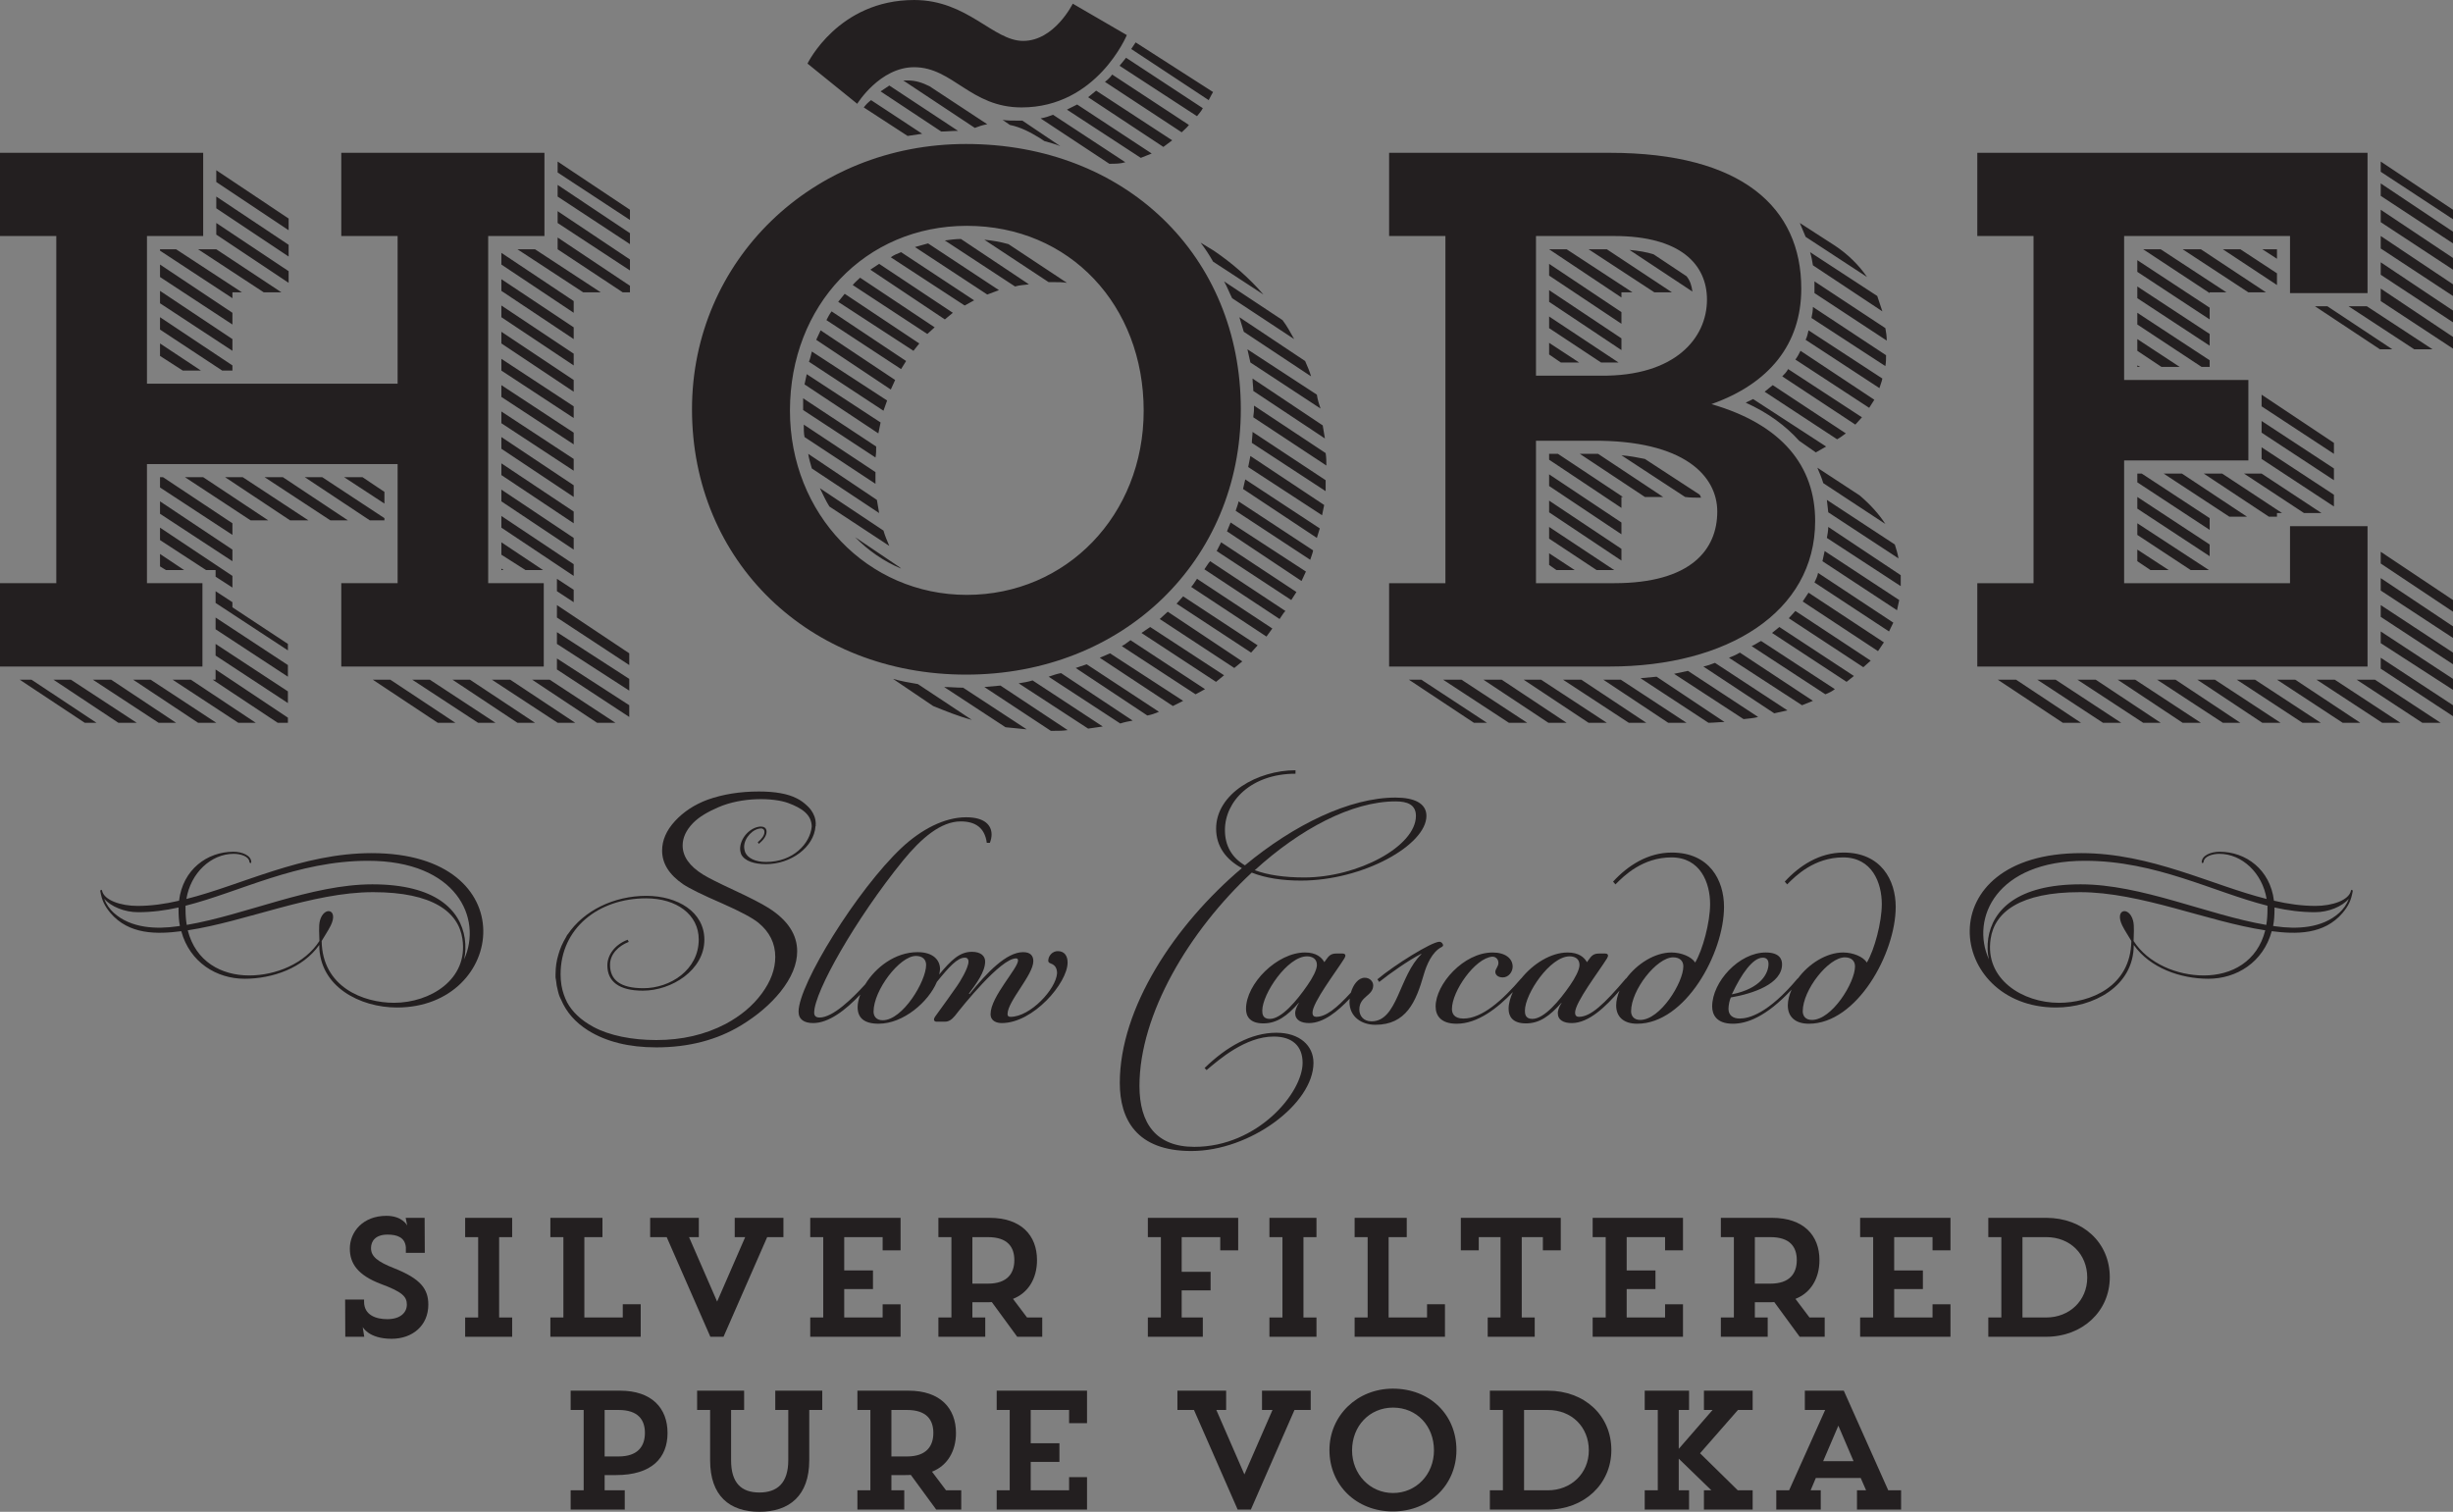 <?xml version="1.0" encoding="UTF-8" standalone="no"?>
<!-- Created with Inkscape (http://www.inkscape.org/) -->

<svg
   xmlns:dc="http://purl.org/dc/elements/1.1/"
   xmlns:cc="http://creativecommons.org/ns#"
   xmlns:rdf="http://www.w3.org/1999/02/22-rdf-syntax-ns#"
   xmlns:svg="http://www.w3.org/2000/svg"
   xmlns="http://www.w3.org/2000/svg"
   xmlns:sodipodi="http://sodipodi.sourceforge.net/DTD/sodipodi-0.dtd"
   xmlns:inkscape="http://www.inkscape.org/namespaces/inkscape"
   id="svg2"
   version="1.1"
   inkscape:version="0.91 r13725"
   xml:space="preserve"
   width="281.298"
   height="173.366"
   viewBox="0 0 281.298 173.366"
   sodipodi:docname="h6be.svg"><rect x="0" y="0" width="281.298" height="173.366" fill="#808080" stroke="none"/><defs
     id="defs6"><clipPath
       clipPathUnits="userSpaceOnUse"
       id="clipPath26"><path
         d="m 0,841.89 595.28,0 L 595.28,0 0,0 0,841.89 Z"
         id="path28"
         inkscape:connector-curvature="0" /></clipPath></defs><sodipodi:namedview
     pagecolor="#ffffff"
     bordercolor="#666666"
     borderopacity="1"
     objecttolerance="10"
     gridtolerance="10"
     guidetolerance="10"
     inkscape:pageopacity="0"
     inkscape:pageshadow="2"
     inkscape:window-width="1920"
     inkscape:window-height="1017"
     id="namedview4"
     showgrid="false"
     fit-margin-top="0"
     fit-margin-left="0"
     fit-margin-right="0"
     fit-margin-bottom="0"
     inkscape:zoom="1.2685909"
     inkscape:cx="78.077901"
     inkscape:cy="65.532495"
     inkscape:window-x="0"
     inkscape:window-y="30"
     inkscape:window-maximized="1"
     inkscape:current-layer="g10" /><g
     id="g10"
     inkscape:groupmode="layer"
     inkscape:label="Hõbe_logod-vektor"
     transform="matrix(1.25,0,0,-1.25,-231.171,801.036)"><path
       d="m 483.29,202.39 -371.665,0 0,244.521 371.665,0 0,-244.521 z"
       style="fill:#231f20;fill-opacity:1;fill-rule:nonzero;stroke:none"
       id="path12"
       inkscape:connector-curvature="0" /><g
       id="g14"
       transform="translate(216.246,626.81)"><path
         d="m 0,0 18.638,0 0,-7.633 -5.161,0 0,-31.85 5.098,0 0,-7.647 -18.575,0 0,7.647 5.169,0 0,10.927 -22.996,0 0,-10.927 5.09,0 0,-7.647 -18.572,0 0,7.647 5.165,0 0,31.85 -5.165,0 0,7.633 18.639,0 0,-7.633 -5.157,0 0,-13.549 22.996,0 0,13.549 L 0,-7.633 0,0 Z"
         style="fill:#231f20;fill-opacity:1;fill-rule:nonzero;stroke:none"
         id="path16"
         inkscape:connector-curvature="0" /></g><g
       id="g18"
       transform="translate(242.066,614.009)"><path
         d="m 0,0 -5.972,3.951 0,1.079 L 0.663,0.601 0.663,0 0,0 Z m -5.972,7.447 6.635,-4.434 0,-1.005 -6.635,4.354 0,1.085 z m 0,2.408 6.635,-4.427 0,-1.006 -6.635,4.364 0,1.069 z m 6.635,-3.214 -6.635,4.354 0,1.003 6.635,-4.421 0,-0.936 z m -6.699,-40.231 6.635,-4.291 0,-1.075 -6.635,4.357 0,1.009 z m 0,2.415 6.635,-4.288 0,-1.076 -6.635,4.285 0,1.079 z m 0,2.482 6.635,-4.425 0,-1.077 -6.635,4.361 0,1.141 z m 0,2.412 1.538,-1.008 0,-1.137 -1.538,1.008 0,1.137 z m -0.669,-9.254 6.032,-3.955 -1.682,0 -5.961,3.955 1.611,0 z M -8.048,3.951 -2.017,0 -3.624,0 -9.66,3.951 l 1.612,0 z m -3.085,-29.293 0.197,-0.137 -0.197,0 0,0.137 z m 0,1.272 0,1.137 3.822,-2.546 -1.608,0 -2.214,1.409 z m 0,3.553 6.635,-4.427 0,-1.07 -6.635,4.426 0,1.071 z m 0,2.418 6.635,-4.432 0,-1.071 -6.635,4.425 0,1.078 z m 0,2.409 6.635,-4.423 0,-1.074 -6.635,4.423 0,1.074 z m 0,2.415 6.635,-4.425 0,-1.072 -6.635,4.423 0,1.074 z m 0,2.346 6.635,-4.356 0,-1.078 -6.635,4.359 0,1.075 z m 0,2.415 6.635,-4.359 0,-1.074 -6.635,4.355 0,1.078 z m 0,2.413 6.635,-4.357 0,-1.073 -6.635,4.354 0,1.076 z m 0,2.482 6.635,-4.423 0,-1.076 -6.635,4.427 0,1.072 z m 0,2.411 6.635,-4.421 0,-1.077 -6.635,4.425 0,1.073 z m 0,2.415 6.635,-4.416 0,-1.08 -6.635,4.423 0,1.073 z m 0,2.414 6.635,-4.423 0,-1.074 -6.635,4.425 0,1.072 z m 0.807,-39.156 5.965,-3.955 -1.611,0 -6.036,3.955 1.682,0 z m -3.694,0 5.972,-3.955 -1.612,0 -5.961,3.955 1.601,0 z m -3.681,0 6.028,-3.955 -1.6,0 -6.039,3.955 1.611,0 z m -3.624,0 5.969,-3.955 -1.615,0 -5.962,3.955 1.608,0 z m -2.549,18.577 2.013,-1.349 0,-1.072 -3.699,2.421 1.686,0 z m 0.674,-3.961 -5.969,3.961 1.6,0 5.708,-3.757 0,-0.204 -1.339,0 z m -7.978,3.961 5.965,-3.961 -1.608,0 -6.035,3.961 1.678,0 z m -3.684,0 6.028,-3.961 -1.682,0 -5.964,3.961 1.618,0 z m -2.426,23.32 6.638,-4.42 0,-1.069 -6.638,4.425 0,1.064 z m 0,2.424 6.638,-4.425 0,-1.076 -6.638,4.426 0,1.075 z m 0,2.416 6.638,-4.431 0,-1.073 -6.638,4.426 0,1.078 z m -0.063,-43.456 6.634,-4.354 0,-1.072 -6.634,4.358 0,1.068 z m 0,2.42 6.634,-4.361 0,-1.067 -6.634,4.352 0,1.076 z m 6.634,-3.013 -6.634,4.352 0,1.077 1.544,-1.008 0,-0.471 5.09,-3.357 0,-0.593 z m -0.937,-6.643 -5.965,3.955 0.268,0 0,0.936 6.634,-4.422 0,-0.469 -0.937,0 z M -37.288,3.951 -31.312,0 l -1.619,0 -6.027,3.951 1.67,0 z m -1.202,-20.909 5.972,-3.961 -1.618,0 -6.028,3.961 1.674,0 z m -1.135,-18.577 5.958,-3.955 -1.601,0 -6.031,3.955 1.674,0 z m -0.614,10.056 -1.667,0 -0.543,0.338 0,1.139 2.21,-1.477 z m 2.013,0 -4.223,2.751 0,1.14 6.642,-4.426 0,-1.072 -1.544,1 0,0.607 -0.875,0 z m -4.223,6.302 6.642,-4.425 0,-1.065 -6.642,4.352 0,1.138 z m 0,2.219 0.272,0 6.37,-4.229 0,-1.066 -6.642,4.35 0,0.945 z m 0,12.267 3.755,-2.486 -1.667,0 -2.088,1.344 0,1.142 z m 5.704,-2.486 -5.704,3.76 0,1.136 6.642,-4.425 0,-0.471 -0.938,0 z m -5.704,7.311 6.642,-4.423 0,-1.076 -6.642,4.361 0,1.138 z m 0,2.415 6.642,-4.425 0,-1.076 -6.642,4.358 0,1.143 z m 6.642,-3.087 -6.642,4.359 0,0.13 1.473,0 6.04,-3.951 -0.871,0 0,-0.538 z m -7.506,-34.997 6.025,-3.955 -1.67,0 -5.962,3.955 1.607,0 z m -3.623,0 5.96,-3.955 -1.603,0 -6.036,3.955 1.679,0 z m -3.692,0 6.04,-3.955 -1.682,0 -5.961,3.955 1.603,0 z m -4.696,0 1.079,0 5.965,-3.955 -1.075,0 -5.969,3.955 z"
         style="fill:#231f20;fill-opacity:1;fill-rule:nonzero;stroke:none"
         id="path20"
         inkscape:connector-curvature="0" /></g><g
       id="g30"
       transform="translate(306.617,598.121)"><path
         d="m 0,0 -6.701,4.423 c 0,0.205 0.063,0.466 0.063,0.734 l 0,0.339 6.572,-4.356 C 0,0.736 0,0.398 0,0 m -0.134,2.482 -6.567,4.359 c 0,0.332 -0.07,0.734 -0.07,1.139 l 6.437,-4.298 0.2,-1.2 z m 0.068,-4.833 -6.769,4.429 c 0,0.329 0.064,0.67 0.064,1.005 l 6.705,-4.429 0,-1.005 z M -0.394,-4.562 -7.17,-0.141 -6.969,0.876 -0.2,-3.621 -0.394,-4.562 Z M -0.535,5.227 -6.969,9.454 -7.24,10.661 -0.87,6.5 c 0.063,-0.467 0.201,-0.867 0.335,-1.273 m -0.335,-11.869 -6.773,4.493 0.202,0.876 6.838,-4.496 -0.267,-0.873 z M -1.402,8.179 -7.575,12.27 -7.978,13.607 -1.949,9.588 C -1.745,9.122 -1.536,8.65 -1.402,8.179 m -6.65,-11.468 6.839,-4.496 C -1.275,-8.114 -1.402,-8.381 -1.48,-8.648 l -6.836,4.491 c 0.067,0.269 0.201,0.536 0.264,0.868 m -0.733,-1.938 6.91,-4.5 -0.401,-0.867 -6.84,4.557 0.331,0.81 z m 5.831,16.826 -5.69,3.752 c -0.271,0.538 -0.472,1.075 -0.74,1.543 l 5.363,-3.554 c 0.405,-0.531 0.732,-1.136 1.067,-1.741 m -0.264,-23.94 -6.843,4.496 0.409,0.801 6.906,-4.561 -0.472,-0.736 z m -7.442,3.563 6.902,-4.566 c -0.205,-0.202 -0.331,-0.467 -0.532,-0.737 l -6.899,4.56 c 0.198,0.268 0.328,0.531 0.529,0.743 m 4.889,24.466 -4.621,3.019 c -0.335,0.599 -0.737,1.206 -1.143,1.74 l 1.21,-0.737 c 1.681,-1.143 3.222,-2.479 4.554,-4.022 m 0.276,-31.379 -6.906,4.556 c 0.204,0.202 0.334,0.473 0.535,0.743 l 6.91,-4.559 -0.539,-0.74 z m -7.643,3.689 6.835,-4.496 -0.599,-0.665 -6.839,4.49 0.603,0.671 z m 4.692,-6.571 -6.839,4.492 0.736,0.67 6.839,-4.558 -0.736,-0.604 z m -1.675,-1.273 -6.842,4.487 0.803,0.543 6.776,-4.426 -0.737,-0.604 z m -0.673,53.368 -7.107,4.691 0.405,0.607 7.104,-4.556 c 0,0 -0.205,-0.337 -0.402,-0.742 m -1.205,-54.51 -6.766,4.42 c 0.261,0.14 0.529,0.344 0.797,0.545 l 6.839,-4.492 -0.87,-0.473 z m 0.133,53.037 -7.103,4.627 0.595,0.734 7.041,-4.625 c -0.131,-0.267 -0.328,-0.475 -0.533,-0.736 m -1.406,-1.477 -7.04,4.626 c 0.268,0.203 0.468,0.401 0.666,0.67 l 7.039,-4.623 c -0.2,-0.27 -0.472,-0.474 -0.665,-0.673 m -0.808,-52.634 -6.705,4.426 0.941,0.407 6.706,-4.36 -0.942,-0.473 z m -0.87,51.291 -6.903,4.561 0.733,0.603 6.977,-4.558 -0.807,-0.606 z m -1.474,-52.161 -6.571,4.359 1.008,0.339 6.631,-4.359 c -0.335,-0.139 -0.666,-0.27 -1.068,-0.339 m -0.599,51.158 -6.776,4.425 0.938,0.47 6.839,-4.496 -1.001,-0.399 z m -1.883,-51.892 -6.571,4.292 c 0.402,0.132 0.737,0.265 1.139,0.33 l 6.571,-4.356 c -0.339,-0.066 -0.737,-0.131 -1.139,-0.266 m -1.005,51.35 -6.303,4.163 c 0.402,0.066 0.804,0.202 1.139,0.333 l 6.634,-4.355 c -0.465,-0.141 -0.933,-0.141 -1.47,-0.141 m -1.942,-51.819 -6.374,4.155 c 0.413,0.063 0.874,0.134 1.276,0.266 l 6.438,-4.227 -1.34,-0.194 z m -7.178,55.38 -0.669,0.463 c 0.409,-0.064 0.874,-0.064 1.343,-0.064 l 0.469,0 3.483,-2.343 c -0.466,0.197 -1.005,0.332 -1.47,0.467 l -0.402,0.27 c -0.874,0.534 -1.749,1.004 -2.754,1.207 m 3.755,-55.584 -6.099,4.019 1.478,0.133 6.165,-4.083 c -0.394,-0.069 -0.871,-0.069 -1.276,-0.069 l -0.268,0 z m -0.201,41.164 -5.898,3.89 c 0.737,-0.067 1.478,-0.197 2.214,-0.404 l 5.362,-3.55 c -0.402,0.064 -0.737,0.064 -1.138,0.064 l -0.54,0 z m -3.081,-0.399 -6.441,4.222 c 0.473,0.067 1.004,0.136 1.477,0.136 l 6.236,-4.158 c -0.405,-0.068 -0.87,-0.068 -1.272,-0.2 m -0.875,-40.436 -5.63,3.69 c 0.607,0 1.139,-0.062 1.742,-0.062 l 5.831,-3.82 -1.943,0.192 z m -1.674,39.698 -6.635,4.357 1.202,0.334 6.505,-4.289 -1.072,-0.402 z m -1.142,15.287 -6.568,4.354 0.402,0 c 0.74,0 1.336,-0.2 2.013,-0.533 l 5.295,-3.486 c -0.402,-0.065 -0.804,-0.2 -1.142,-0.335 m -3.826,-53.037 -3.676,2.488 c 0.737,-0.208 1.466,-0.343 2.277,-0.476 l 4.957,-3.285 c -1.273,0.338 -2.408,0.812 -3.558,1.273 m 2.892,36.742 -6.773,4.424 c 0.268,0.202 0.599,0.337 0.942,0.471 l 6.701,-4.42 -0.87,-0.475 z m -6.91,20.182 6.303,-4.158 c -0.532,0 -1.071,-0.063 -1.54,-0.063 l -5.563,3.683 0.8,0.538 z m 5.094,-21.457 -6.836,4.562 0.808,0.536 6.761,-4.491 -0.733,-0.607 z m -6.769,20.117 4.689,-3.085 -1.336,-0.2 -4.023,2.617 c 0.202,0.267 0.402,0.461 0.67,0.668 m -1.469,-40.092 4.078,-2.751 0.145,-0.132 c -1.615,0.675 -3.022,1.668 -4.223,2.883 m 0.465,23.801 6.839,-4.552 -0.674,-0.609 -6.843,4.488 c 0.213,0.267 0.477,0.472 0.678,0.673 m -1.414,-1.476 6.843,-4.558 -0.536,-0.673 -6.903,4.493 0.596,0.738 z m -1.202,-1.612 6.835,-4.555 -0.461,-0.741 -6.847,4.493 c 0.138,0.267 0.268,0.533 0.473,0.803 m -1.072,-16.225 5.831,-3.886 c 0.134,-0.472 0.335,-0.941 0.536,-1.407 l -5.5,3.617 c -0.335,0.538 -0.606,1.143 -0.867,1.676 m 6.504,9.053 -6.842,4.563 0.402,0.868 6.838,-4.555 -0.398,-0.876 z m -0.673,-1.943 -6.835,4.492 c 0.133,0.337 0.197,0.67 0.264,0.94 l 6.906,-4.495 -0.335,-0.937 z m -6.902,-3.956 6.299,-4.226 0.205,-1.205 -6.173,4.091 c -0.131,0.467 -0.264,0.872 -0.331,1.34 m 29.228,38.417 c 0,0 -2.746,-6.635 -9.656,-6.635 -4.692,0 -6.307,3.689 -9.857,3.689 -3.152,0 -5.221,-3.356 -5.221,-3.356 l -4.562,3.689 c 0,0 2.817,5.832 9.783,5.832 4.901,0 7.245,-3.752 10.002,-3.752 2.877,0 4.551,3.416 4.551,3.416 l 4.96,-2.883 z m -22.795,-36.54 -6.772,4.494 0.201,0.939 6.776,-4.432 -0.205,-1.001 z m -6.843,0.805 6.579,-4.358 0,-1.073 -6.508,4.291 c -0.071,0.335 -0.071,0.737 -0.071,1.14 M -48,6.167 -41.299,1.741 c 0,-0.336 0,-0.669 -0.063,-1.005 L -48,5.091 l 0,1.076 z m 15.014,-18.034 c 9.124,0 16.227,7.305 16.227,16.895 0,9.652 -6.768,16.962 -16.227,16.962 -9.321,0 -16.224,-7.31 -16.224,-16.962 0,-9.454 7.1,-16.895 16.224,-16.895 m -0.067,41.365 c 14.612,0 25.206,-10.256 25.206,-24.341 0,-13.877 -10.791,-24.34 -25.206,-24.34 -14.411,0 -25.143,10.405 -25.143,24.34 0,13.615 10.996,24.341 25.143,24.341"
         style="fill:#231f20;fill-opacity:1;fill-rule:nonzero;stroke:none"
         id="path32"
         inkscape:connector-curvature="0" /></g><g
       id="g34"
       transform="translate(352.535,591.479)"><path
         d="m 0,0 c 0.062,0.335 0.126,0.674 0.126,1.008 l 6.649,-4.426 0,-1.005 L 0,0 Z M 6.567,-1.877 0.126,2.35 0,3.488 6.232,-0.602 c 0.13,-0.399 0.272,-0.87 0.335,-1.275 m -0.133,-4.758 -6.84,4.499 0.201,0.933 6.839,-4.496 -0.2,-0.936 z M 5.365,1.278 -0.332,5.027 C -0.47,5.498 -0.674,5.97 -0.875,6.442 L 3.014,3.894 C 3.959,3.085 4.759,2.216 5.365,1.278 M 5.7,-8.581 -1.139,-4.085 c 0.126,0.266 0.264,0.529 0.331,0.874 L 6.095,-7.773 5.7,-8.581 Z m -0.208,26.684 -6.631,4.36 0,1.073 6.504,-4.289 C 5.429,18.912 5.492,18.508 5.492,18.103 M -1.28,21.19 5.429,16.761 c 0,-0.331 0,-0.665 -0.064,-0.997 l -6.779,4.415 c 0.07,0.337 0.134,0.679 0.134,1.011 m 6.37,-0.404 -6.37,4.225 c -0.064,0.403 -0.134,0.804 -0.261,1.206 L 4.621,22.194 5.09,20.786 Z M -1.683,19.044 5.09,14.622 C 5.026,14.289 4.893,14.017 4.822,13.743 l -6.772,4.433 c 0.138,0.265 0.204,0.599 0.267,0.868 m 6.374,-29.43 -6.909,4.554 0.535,0.807 6.914,-4.557 -0.54,-0.804 z m -1.007,34.323 -5.634,3.685 -0.532,1.27 3.214,-2.074 c 1.209,-0.8 2.218,-1.807 2.952,-2.881 m -6.103,-6.771 6.773,-4.491 -0.473,-0.741 -6.769,4.428 c 0.2,0.267 0.338,0.54 0.469,0.804 m -0.469,-23.868 6.909,-4.558 -0.676,-0.603 -6.839,4.494 0.606,0.667 z m -0.666,22.191 6.772,-4.424 -0.607,-0.669 -6.705,4.425 c 0.205,0.203 0.399,0.402 0.54,0.668 m 5.362,-28.693 -6.839,4.487 0.674,0.543 6.838,-4.493 -0.673,-0.537 z M -4.968,14.017 1.737,9.591 C 1.466,9.391 1.201,9.187 0.937,9.049 l -6.646,4.364 0.741,0.604 z m -1.068,-23.47 6.768,-4.42 c -0.263,-0.204 -0.528,-0.338 -0.871,-0.473 l -6.764,4.42 c 0.331,0.14 0.595,0.344 0.867,0.473 M -6.769,12.739 -0.067,8.383 -1.013,7.845 -2.55,8.917 c -1.209,1.347 -2.812,2.552 -4.896,3.492 l 0.677,0.33 z m 4.488,-28.089 -6.702,4.356 c 0.335,0.133 0.663,0.271 1.001,0.473 l 6.702,-4.426 -1.001,-0.403 z m -2.549,-0.74 -6.501,4.292 c 0.331,0.065 0.737,0.206 1.064,0.337 l 6.646,-4.36 -1.209,-0.269 z m -2.814,-0.533 -6.374,4.156 1.273,0.27 6.437,-4.228 c -0.461,-0.133 -0.874,-0.133 -1.336,-0.198 m -3.218,-0.337 -6.237,4.09 1.474,0.138 6.236,-4.157 c -0.465,0 -1.005,-0.071 -1.473,-0.071 m -1.474,39.561 -5.768,3.819 c 0.801,-0.068 1.608,-0.203 2.208,-0.402 l 3.021,-2.011 c 0.331,-0.406 0.473,-0.876 0.539,-1.406 m -0.673,-18.843 -5.839,3.823 c 0.808,-0.063 1.486,-0.203 2.152,-0.335 l 5.034,-3.284 0.123,-0.27 c -0.462,0 -1.005,0 -1.47,0.066 m 0.134,-20.718 -1.679,0 -5.961,3.956 1.608,0 6.032,-3.956 z m -7.312,43.441 5.972,-3.95 -1.611,0 -6.035,3.95 1.674,0 z m -0.8,-18.767 5.965,-3.956 -1.674,0 -5.969,3.956 1.678,0 z m -1.544,-20.718 5.965,-3.956 -1.604,0 -6.039,3.956 1.678,0 z m -0.603,10.055 -1.675,0 -0.673,0.473 0,1.07 2.348,-1.543 z m 2.009,0 -4.357,2.885 0,1.072 5.972,-3.957 -1.615,0 z m -4.357,6.371 6.634,-4.423 0,-1.077 -6.634,4.428 0,1.072 z m 0,2.413 6.634,-4.42 0,-1.08 -6.634,4.43 0,1.07 z m 0.811,1.879 5.961,-3.956 -0.138,0 0,-1.004 -6.634,4.422 0,0.538 0.811,0 z m 1.942,8.382 -1.681,0 -1.072,0.736 0,1.068 2.753,-1.804 z m 2.01,0 -4.763,3.151 0,1.068 6.367,-4.219 -1.604,0 z m -4.763,6.636 6.634,-4.423 0,-1.076 -6.634,4.426 0,1.073 z m 0,2.414 6.634,-4.427 0,-1.071 -6.634,4.422 0,1.076 z m 6.634,-3.087 -6.634,4.422 1.608,0 6.039,-3.95 -1.013,0 0,-0.472 z m -7.839,-13.142 0,-13.069 7.177,0 c 7.044,0 9.455,3.081 9.455,6.57 0,3.216 -2.954,6.567 -11.467,6.499 l -5.165,0 z m 0,18.781 0,-12.813 5.968,0 c 6.772,-0.064 9.719,3.424 9.719,6.977 0,3.218 -2.415,5.836 -8.51,5.836 l -7.177,0 z m 0.464,-40.702 6.036,-3.956 -1.674,0 -5.961,3.956 1.599,0 z m -3.612,0 5.961,-3.956 -1.671,0 -5.969,3.956 1.679,0 z m -3.687,0 6.031,-3.956 -1.678,0 -6.04,3.956 1.687,0 z m -4.827,0 1.142,0 6.024,-3.956 -1.198,0 -5.968,3.956 z m -1.812,48.335 20.246,0 c 12.134,0 17.566,-5.021 17.566,-12.457 0,-5.106 -2.95,-8.724 -8.245,-10.599 6.5,-1.879 9.518,-5.7 9.518,-10.726 0,-8.382 -8.104,-13.347 -18.839,-13.347 l -20.246,0 0,7.646 5.165,0 0,31.85 -5.165,0 0,7.633 z"
         style="fill:#231f20;fill-opacity:1;fill-rule:nonzero;stroke:none"
         id="path36"
         inkscape:connector-curvature="0" /></g><g
       id="g38"
       transform="translate(395.024,613.941)"><path
         d="m 0,0 0,5.235 -15.219,0 0,-13.209 11.398,0 0,-7.38 -11.398,0 0,-11.261 15.219,0 0,5.229 7.111,0 0,-12.875 -35.8,0 0,7.646 5.158,0 0,31.85 -5.158,0 0,7.634 35.8,0 L 7.111,0 0,0 Z"
         style="fill:#231f20;fill-opacity:1;fill-rule:nonzero;stroke:none"
         id="path40"
         inkscape:connector-curvature="0" /></g><g
       id="g42"
       transform="translate(403.345,580.485)"><path
         d="m 0,0 6.631,-4.356 0,-1.005 L 0,-1.003 0,0 Z m 0,2.413 6.631,-4.351 0,-1.008 L 0,1.34 0,2.413 Z m 0,2.419 6.631,-4.359 0,-1.071 L 0,3.753 0,4.832 Z M 0,7.306 6.631,2.883 6.631,1.817 0,6.167 0,7.306 Z m 0,2.417 6.631,-4.428 0,-1.07 L 0,8.646 0,9.723 Z m 0,24.145 6.631,-4.433 0,-1.074 L 0,32.722 0,33.868 Z m 0,2.411 6.631,-4.427 0,-1.078 L 0,35.138 0,36.279 Z m 0,2.413 6.631,-4.43 0,-1.074 -6.631,4.36 0,1.144 z m 0,2.409 6.631,-4.424 0,-1.074 -6.631,4.36 0,1.138 z m 0,2.415 6.631,-4.426 0,-1.075 L 0,42.375 0,43.516 Z M 6.631,40.23 0,44.586 l 0,0.937 6.631,-4.422 0,-0.871 z m -7.167,-42.24 6.032,-3.956 -1.679,0 -6.031,3.956 1.678,0 z m -0.74,34.259 6.032,-3.953 -1.675,0 -6.035,3.953 1.678,0 z m -2.948,-34.259 6.029,-3.956 -1.671,0 -6.035,3.956 1.677,0 z m -1.811,34.259 1.138,0 5.965,-3.953 -1.135,0 -5.968,3.953 z m -1.813,-34.259 5.973,-3.956 -1.615,0 -6.028,3.956 1.67,0 z m -1.67,38.614 -1.347,0.871 1.347,0 0,-0.871 z m -1.411,-17.295 6.635,-4.353 0,-1.078 -6.635,4.361 0,1.07 z m 0,2.413 6.635,-4.354 0,-1.078 -6.635,4.361 0,1.071 z m 0,2.413 6.635,-4.421 0,-1.006 -6.635,4.358 0,1.069 z m 0,-7.239 5.496,-3.62 -1.607,0 -5.5,3.62 1.611,0 z m -0.61,-18.906 6.039,-3.956 -1.678,0 -6.032,3.956 1.671,0 z m -1.339,39.485 3.36,-2.206 0,-1.075 -4.967,3.281 1.607,0 z m 2.619,-24.534 -5.975,3.955 1.689,0 5.492,-3.62 -0.465,0 0,-0.335 -0.741,0 z m -4.96,-14.951 6.029,-3.956 -1.675,0 -5.961,3.956 1.607,0 z m -1.28,39.485 5.973,-3.951 -1.616,0 -6.031,3.951 1.674,0 z m -1.737,-20.579 5.968,-3.955 -1.619,0 -6.028,3.955 1.679,0 z m -0.6,-18.906 5.958,-3.956 -1.607,0 -6.037,3.956 1.686,0 z m 3.141,35.467 -6.099,4.018 1.608,0 6.032,-3.951 -1.541,0 0,-0.067 z m -3.754,-25.412 -1.675,0 -1.206,0.813 0,1.065 2.881,-1.878 z m -2.881,4.293 6.571,-4.293 -1.674,0 -4.897,3.226 0,1.067 z m 0,2.414 6.635,-4.36 0,-1.072 -6.635,4.36 0,1.072 z m 0,2.144 0.406,0 6.229,-4.086 0,-1.076 -6.635,4.359 0,0.803 z m 0,9.923 0.265,-0.137 -0.265,0 0,0.137 z m 0,1.341 0,1.075 3.889,-2.553 -1.671,0 -2.218,1.478 z m 5.898,-1.478 -5.898,3.891 0,1.075 6.635,-4.356 0,-0.61 -0.737,0 z m -5.898,7.38 6.635,-4.356 0,-1.076 -6.635,4.357 0,1.075 z m 0,2.413 6.635,-4.358 0,-1.076 -6.635,4.364 0,1.07 z m -0.2,-38.485 6.031,-3.956 -1.674,0 -5.962,3.956 1.605,0 z m -3.621,0 5.965,-3.956 -1.608,0 -6.035,3.956 1.678,0 z m -3.68,0 6.024,-3.956 -1.674,0 -6.029,3.956 1.679,0 z m -3.628,0 5.965,-3.956 -1.671,0 -5.973,3.956 1.679,0 z"
         style="fill:#231f20;fill-opacity:1;fill-rule:nonzero;stroke:none"
         id="path44"
         inkscape:connector-curvature="0" /></g><g
       id="g46"
       transform="translate(218.337,521.606)"><path
         d="m 0,0 0,-0.201 c 0,-1.242 1.116,-1.598 2.125,-1.598 1.242,0 1.8,0.635 1.8,1.334 0,0.728 -0.405,1.164 -2.374,1.892 -2.128,0.807 -2.857,1.878 -2.857,3.244 0,1.551 1.213,3.01 3.352,3.01 1.415,0 1.865,-0.808 1.909,-0.885 l -0.138,0.7 1.738,0 0.015,-3.213 -1.737,0 0,0.511 C 3.754,5.711 3.025,5.959 2.154,5.959 1.068,5.959 0.636,5.384 0.636,4.717 0.636,3.957 1.224,3.476 2.761,2.871 5.194,1.909 5.894,0.962 5.894,-0.465 5.894,-2.406 4.42,-3.6 2.53,-3.6 c -2.128,0 -2.656,1.086 -2.656,1.086 l 0.141,-0.9 -1.738,0 L -1.738,0 0,0 Z"
         style="fill:#231f20;fill-opacity:1;fill-rule:nonzero;stroke:none"
         id="path48"
         inkscape:connector-curvature="0" /></g><g
       id="g50"
       transform="translate(227.61,529.101)"><path
         d="m 0,0 4.312,0 0,-1.77 -1.194,0 0,-7.371 1.194,0 0,-1.769 -4.312,0 0,1.769 1.194,0 0,7.371 L 0,-1.77 0,0 Z"
         style="fill:#231f20;fill-opacity:1;fill-rule:nonzero;stroke:none"
         id="path52"
         inkscape:connector-curvature="0" /></g><g
       id="g54"
       transform="translate(235.428,518.192)"><path
         d="m 0,0 0,1.769 1.194,0 0,7.371 -1.194,0 0,1.77 4.778,0 0,-1.77 -1.66,0 0,-7.371 3.524,0 0,1.211 1.645,0 L 8.287,0 0,0 Z"
         style="fill:#231f20;fill-opacity:1;fill-rule:nonzero;stroke:none"
         id="path56"
         inkscape:connector-curvature="0" /></g><g
       id="g58"
       transform="translate(252.34,529.101)"><path
         d="m 0,0 4.469,0 0,-1.77 -1.492,0 -4.004,-9.14 -1.209,0 -4.004,9.14 -1.518,0 0,1.77 4.465,0 0,-1.77 -0.897,0 2.575,-5.912 L 0.96,-1.77 0,-1.77 0,0 Z"
         style="fill:#231f20;fill-opacity:1;fill-rule:nonzero;stroke:none"
         id="path60"
         inkscape:connector-curvature="0" /></g><g
       id="g62"
       transform="translate(265.91,526.121)"><path
         d="m 0,0 0,1.211 -3.524,0 0,-3.057 2.638,0 0,-1.707 -2.638,0 0,-2.607 3.524,0 0,1.21 1.645,0 0,-2.979 -8.287,0 0,1.769 1.194,0 0,7.371 -1.194,0 0,1.77 8.287,0 L 1.645,0 0,0 Z"
         style="fill:#231f20;fill-opacity:1;fill-rule:nonzero;stroke:none"
         id="path64"
         inkscape:connector-curvature="0" /></g><g
       id="g66"
       transform="translate(274.144,527.332)"><path
         d="m 0,0 0,-4.267 1.425,0 c 1.801,0 2.423,0.962 2.423,2.157 C 3.848,-0.915 3.241,0 1.425,0 L 0,0 Z m -3.118,1.77 4.684,0 c 2.903,0 4.362,-1.6 4.362,-3.88 0,-1.692 -0.808,-3.009 -2.203,-3.554 l 1.287,-1.707 1.396,0 0,-1.769 -2.296,0 -2.33,3.182 C 1.596,-5.974 1.396,-5.974 1.194,-5.974 l -1.194,0 0,-1.397 1.18,0 0,-1.769 -4.298,0 0,1.769 1.194,0 0,7.371 -1.194,0 0,1.77 z"
         style="fill:#231f20;fill-opacity:1;fill-rule:nonzero;stroke:none"
         id="path68"
         inkscape:connector-curvature="0" /></g><g
       id="g70"
       transform="translate(296.884,526.121)"><path
         d="m 0,0 0,1.211 -3.539,0 0,-3.181 2.653,0 0,-1.707 -2.653,0 0,-2.483 1.939,0 0,-1.769 -5.042,0 0,1.769 1.194,0 0,7.371 -1.194,0 0,1.77 8.287,0 L 1.645,0 0,0 Z"
         style="fill:#231f20;fill-opacity:1;fill-rule:nonzero;stroke:none"
         id="path72"
         inkscape:connector-curvature="0" /></g><g
       id="g74"
       transform="translate(301.394,529.101)"><path
         d="m 0,0 4.316,0 0,-1.77 -1.194,0 0,-7.371 1.194,0 0,-1.769 -4.316,0 0,1.769 1.194,0 0,7.371 L 0,-1.77 0,0 Z"
         style="fill:#231f20;fill-opacity:1;fill-rule:nonzero;stroke:none"
         id="path76"
         inkscape:connector-curvature="0" /></g><g
       id="g78"
       transform="translate(309.211,518.192)"><path
         d="m 0,0 0,1.769 1.194,0 0,7.371 -1.194,0 0,1.77 4.781,0 0,-1.77 -1.663,0 0,-7.371 3.525,0 0,1.211 1.644,0 L 8.287,0 0,0 Z"
         style="fill:#231f20;fill-opacity:1;fill-rule:nonzero;stroke:none"
         id="path80"
         inkscape:connector-curvature="0" /></g><g
       id="g82"
       transform="translate(321.42,519.961)"><path
         d="m 0,0 1.176,0 0,7.371 -1.998,0 0,-1.211 -1.645,0 0,2.981 9.168,0 0,-2.981 -1.64,0 0,1.211 -1.939,0 0,-7.371 1.19,0 0,-1.769 L 0,-1.769 0,0 Z"
         style="fill:#231f20;fill-opacity:1;fill-rule:nonzero;stroke:none"
         id="path84"
         inkscape:connector-curvature="0" /></g><g
       id="g86"
       transform="translate(337.691,526.121)"><path
         d="m 0,0 0,1.211 -3.523,0 0,-3.057 2.641,0 0,-1.707 -2.641,0 0,-2.607 3.523,0 0,1.21 1.644,0 0,-2.979 -8.286,0 0,1.769 1.195,0 0,7.371 -1.195,0 0,1.77 8.286,0 L 1.644,0 0,0 Z"
         style="fill:#231f20;fill-opacity:1;fill-rule:nonzero;stroke:none"
         id="path88"
         inkscape:connector-curvature="0" /></g><g
       id="g90"
       transform="translate(345.926,527.332)"><path
         d="m 0,0 0,-4.267 1.426,0 c 1.801,0 2.422,0.962 2.422,2.157 C 3.848,-0.915 3.245,0 1.426,0 L 0,0 Z m -3.118,1.77 4.685,0 c 2.903,0 4.361,-1.6 4.361,-3.88 0,-1.692 -0.808,-3.009 -2.203,-3.554 l 1.288,-1.707 1.395,0 0,-1.769 -2.296,0 -2.329,3.182 C 1.597,-5.974 1.396,-5.974 1.198,-5.974 l -1.198,0 0,-1.397 1.18,0 0,-1.769 -4.298,0 0,1.769 1.194,0 0,7.371 -1.194,0 0,1.77 z"
         style="fill:#231f20;fill-opacity:1;fill-rule:nonzero;stroke:none"
         id="path92"
         inkscape:connector-curvature="0" /></g><g
       id="g94"
       transform="translate(362.228,526.121)"><path
         d="m 0,0 0,1.211 -3.519,0 0,-3.057 2.633,0 0,-1.707 -2.633,0 0,-2.607 3.519,0 0,1.21 1.645,0 0,-2.979 -8.287,0 0,1.769 1.195,0 0,7.371 -1.195,0 0,1.77 8.287,0 L 1.645,0 0,0 Z"
         style="fill:#231f20;fill-opacity:1;fill-rule:nonzero;stroke:none"
         id="path96"
         inkscape:connector-curvature="0" /></g><g
       id="g98"
       transform="translate(370.478,527.332)"><path
         d="m 0,0 0,-7.371 2.188,0 c 2.11,0 3.754,1.538 3.754,3.664 C 5.942,-1.566 4.379,0 2.188,0 L 0,0 Z m -3.134,1.77 5.307,0 c 3.386,0 5.838,-2.282 5.838,-5.447 0,-3.12 -2.5,-5.463 -5.838,-5.463 l -5.307,0 0,1.769 1.196,0 0,7.371 -1.196,0 0,1.77 z"
         style="fill:#231f20;fill-opacity:1;fill-rule:nonzero;stroke:none"
         id="path100"
         inkscape:connector-curvature="0" /></g><g
       id="g102"
       transform="translate(240.406,511.476)"><path
         d="m 0,0 0,-4.266 1.272,0 c 1.802,0 2.423,0.961 2.423,2.157 C 3.695,-0.914 3.088,0 1.272,0 L 0,0 Z m -3.118,1.77 4.532,0 c 2.902,0 4.357,-1.599 4.357,-3.879 0,-2.282 -1.44,-3.865 -4.729,-3.865 l -1.042,0 0,-1.397 1.846,0 0,-1.768 -4.964,0 0,1.768 1.194,0 0,7.371 -1.194,0 0,1.77 z"
         style="fill:#231f20;fill-opacity:1;fill-rule:nonzero;stroke:none"
         id="path104"
         inkscape:connector-curvature="0" /></g><g
       id="g106"
       transform="translate(256.06,513.246)"><path
         d="m 0,0 4.312,0 0,-1.77 -1.194,0 0,-4.623 c 0,-3.259 -1.849,-4.718 -4.576,-4.718 -2.735,0 -4.518,1.459 -4.518,4.718 l 0,4.623 -1.194,0 0,1.77 4.313,0 0,-1.77 -1.195,0 0,-4.623 c 0,-2.081 0.949,-2.949 2.594,-2.949 1.644,0 2.652,0.868 2.652,2.964 l 0,4.608 L 0,-1.77 0,0 Z"
         style="fill:#231f20;fill-opacity:1;fill-rule:nonzero;stroke:none"
         id="path108"
         inkscape:connector-curvature="0" /></g><g
       id="g110"
       transform="translate(266.714,511.476)"><path
         d="m 0,0 0,-4.266 1.425,0 c 1.801,0 2.423,0.961 2.423,2.157 C 3.848,-0.914 3.241,0 1.425,0 L 0,0 Z m -3.118,1.77 4.684,0 c 2.903,0 4.358,-1.599 4.358,-3.879 0,-1.693 -0.804,-3.01 -2.199,-3.554 l 1.287,-1.708 1.395,0 0,-1.768 -2.296,0 -2.329,3.181 C 1.596,-5.974 1.396,-5.974 1.194,-5.974 l -1.194,0 0,-1.397 1.18,0 0,-1.768 -4.298,0 0,1.768 1.19,0 0,7.371 -1.19,0 0,1.77 z"
         style="fill:#231f20;fill-opacity:1;fill-rule:nonzero;stroke:none"
         id="path112"
         inkscape:connector-curvature="0" /></g><g
       id="g114"
       transform="translate(283.016,510.267)"><path
         d="m 0,0 0,1.21 -3.521,0 0,-3.056 2.635,0 0,-1.708 -2.635,0 0,-2.607 3.521,0 0,1.21 1.645,0 0,-2.979 -8.287,0 0,1.769 1.194,0 0,7.371 -1.194,0 0,1.77 8.287,0 L 1.645,0 0,0 Z"
         style="fill:#231f20;fill-opacity:1;fill-rule:nonzero;stroke:none"
         id="path116"
         inkscape:connector-curvature="0" /></g><g
       id="g118"
       transform="translate(300.713,513.246)"><path
         d="m 0,0 4.469,0 0,-1.77 -1.489,0 -4.003,-9.139 -1.21,0 -4.008,9.139 -1.518,0 0,1.77 4.469,0 0,-1.77 -0.9,0 2.575,-5.912 L 0.963,-1.77 0,-1.77 0,0 Z"
         style="fill:#231f20;fill-opacity:1;fill-rule:nonzero;stroke:none"
         id="path120"
         inkscape:connector-curvature="0" /></g><g
       id="g122"
       transform="translate(312.735,503.857)"><path
         d="M 0,0 C 2.109,0 3.754,1.692 3.754,3.912 3.754,6.147 2.188,7.836 0,7.836 -2.158,7.836 -3.759,6.147 -3.759,3.912 -3.759,1.723 -2.114,0 0,0 m -0.019,9.575 c 3.382,0 5.834,-2.375 5.834,-5.634 0,-3.211 -2.497,-5.632 -5.834,-5.632 -3.334,0 -5.816,2.406 -5.816,5.632 0,3.151 2.541,5.634 5.816,5.634"
         style="fill:#231f20;fill-opacity:1;fill-rule:nonzero;stroke:none"
         id="path124"
         inkscape:connector-curvature="0" /></g><g
       id="g126"
       transform="translate(324.754,511.476)"><path
         d="m 0,0 0,-7.371 2.184,0 c 2.114,0 3.758,1.537 3.758,3.664 C 5.942,-1.566 4.376,0 2.184,0 L 0,0 Z m -3.137,1.77 5.306,0 c 3.387,0 5.839,-2.282 5.839,-5.448 0,-3.118 -2.501,-5.461 -5.839,-5.461 l -5.306,0 0,1.768 1.195,0 0,7.371 -1.195,0 0,1.77 z"
         style="fill:#231f20;fill-opacity:1;fill-rule:nonzero;stroke:none"
         id="path128"
         inkscape:connector-curvature="0" /></g><g
       id="g130"
       transform="translate(341.256,504.106)"><path
         d="m 0,0 0.682,0 -2.993,2.901 0,-2.901 0.946,0 0,-1.768 -4.068,0 0,1.768 1.199,0 0,7.371 -1.199,0 0,1.77 4.068,0 0,-1.77 -0.946,0 0,-3.569 3.104,3.569 -0.793,0 0,1.77 4.47,0 0,-1.77 -1.348,0 L -0.357,3.398 3.104,0 4.47,0 4.47,-1.768 0,-1.768 0,0 Z"
         style="fill:#231f20;fill-opacity:1;fill-rule:nonzero;stroke:none"
         id="path132"
         inkscape:connector-curvature="0" /></g><g
       id="g134"
       transform="translate(352.192,506.776)"><path
         d="M 0,0 2.791,0 1.396,3.259 0,0 Z m -1.679,6.471 3.572,0 4.079,-9.141 1.179,0 0,-1.768 -4.047,0 0,1.768 0.836,0 -0.495,1.133 -4.115,0 -0.479,-1.133 0.929,0 0,-1.768 -4.078,0 0,1.768 1.176,0 3.308,7.371 -1.865,0 0,1.77 z"
         style="fill:#231f20;fill-opacity:1;fill-rule:nonzero;stroke:none"
         id="path136"
         inkscape:connector-curvature="0" /></g><g
       id="g138"
       transform="translate(397.313,557.142)"><path
         d="m 0,0 c -1.273,0 -2.493,0.16 -3.714,0.432 l 0,-0.192 c 0,-0.527 -0.033,-1.039 -0.127,-1.502 l 0.22,-0.032 c 1.894,-0.272 4.261,-0.209 5.86,1.247 0.362,0.335 0.674,0.751 0.86,1.278 C 2.489,0.512 1.235,0 0,0 m -21.56,1.839 c -5.485,0 -7.836,-1.822 -8.194,-4.284 -0.565,-3.725 2.959,-5.867 6.267,-5.867 2.82,0 6.579,1.438 6.641,5.674 -0.156,0.289 -0.594,0.928 -0.829,1.408 -0.752,1.533 0.625,1.807 0.986,0.462 0.141,-0.51 0.048,-1.438 0.048,-1.87 1.347,-2.094 4.027,-3.165 6.438,-3.165 2.571,0 4.923,1.28 5.641,4.141 -5.31,0.799 -11.42,3.501 -16.998,3.501 M -4.357,0.593 c -4.998,1.262 -10.215,4.123 -16.748,4.123 -8.121,0 -10.516,-5.276 -8.805,-9.047 -0.145,0.591 -0.159,1.247 -0.067,1.918 0.395,2.621 2.679,4.97 8.48,4.97 5.593,0 11.61,-2.796 17.031,-3.724 0.078,0.448 0.109,0.928 0.109,1.439 l 0,0.321 z m 6.894,-0.656 c -1.708,-2.015 -4.279,-1.967 -6.504,-1.679 -0.781,-2.862 -3.241,-4.364 -5.812,-4.364 -2.568,0 -5.359,0.992 -6.847,3.102 0,-3.838 -3.743,-5.74 -7.129,-5.74 -10.01,0 -11.878,14.163 2.318,14.163 6.408,0 11.956,-2.941 17.001,-4.204 -0.39,2.381 -2.258,4.14 -4.342,4.14 -0.607,0 -1.392,-0.224 -1.437,-0.735 -0.018,-0.128 -0.16,-0.161 -0.175,-0.032 0,0.623 0.845,0.959 1.645,0.959 2.396,0 4.637,-1.63 4.982,-4.492 1.303,-0.304 2.572,-0.478 3.807,-0.478 1.519,0 3.074,0.51 3.26,1.405 C 3.334,2.111 3.479,2.046 3.46,1.919 3.318,1.104 3.084,0.593 2.537,-0.063"
         style="fill:#231f20;fill-opacity:1;fill-rule:nonzero;stroke:none"
         id="path140"
         inkscape:connector-curvature="0" /></g><g
       id="g142"
       transform="translate(202.162,555.48)"><path
         d="m 0,0 c 0.722,-2.861 3.07,-4.141 5.641,-4.141 2.411,0 5.091,1.071 6.437,3.165 0,0.433 -0.093,1.36 0.048,1.871 0.362,1.344 1.742,1.07 0.987,-0.462 -0.235,-0.481 -0.674,-1.12 -0.83,-1.409 0.063,-4.235 3.822,-5.673 6.642,-5.673 3.308,0 6.832,2.141 6.27,5.866 C 24.834,1.679 22.482,3.501 17.001,3.501 11.423,3.501 5.31,0.799 0,0 m -0.205,1.934 c 0,-0.511 0.034,-0.991 0.112,-1.438 5.422,0.927 11.438,3.723 17.031,3.723 5.797,0 8.082,-2.348 8.476,-4.97 0.093,-0.671 0.079,-1.327 -0.063,-1.918 1.708,3.771 -0.688,9.047 -8.807,9.047 -6.531,0 -11.752,-2.861 -16.749,-4.123 l 0,-0.321 z m -7.457,0.959 c 0.186,-0.527 0.503,-0.943 0.86,-1.278 1.6,-1.456 3.967,-1.519 5.861,-1.247 L -0.722,0.4 c -0.093,0.463 -0.123,0.975 -0.123,1.502 l 0,0.192 C -2.069,1.822 -3.29,1.662 -4.558,1.662 c -1.239,0 -2.493,0.512 -3.104,1.231 m -0.36,0.689 c -0.016,0.126 0.126,0.191 0.156,0.063 0.19,-0.896 1.741,-1.406 3.26,-1.406 1.238,0 2.507,0.175 3.806,0.478 0.346,2.863 2.586,4.492 4.982,4.492 0.8,0 1.645,-0.335 1.645,-0.959 C 5.812,6.122 5.671,6.154 5.656,6.282 5.607,6.793 4.826,7.018 4.216,7.018 c -2.084,0 -3.952,-1.76 -4.342,-4.141 5.045,1.263 10.593,4.204 17,4.204 14.196,0 12.332,-14.163 2.319,-14.163 -3.382,0 -7.129,1.902 -7.129,5.74 -1.489,-2.11 -4.276,-3.102 -6.847,-3.102 -2.571,0 -5.031,1.503 -5.812,4.364 C -2.82,-0.368 -5.392,-0.416 -7.1,1.599 -7.646,2.255 -7.881,2.766 -8.022,3.582"
         style="fill:#231f20;fill-opacity:1;fill-rule:nonzero;stroke:none"
         id="path144"
         inkscape:connector-curvature="0" /></g><g
       id="g146"
       transform="translate(265.918,547.229)"><path
         d="m 0,0 c -0.625,0 -0.841,0.41 -0.841,0.79 0,1.967 2.396,5.11 3.888,5.11 C 3.639,5.9 3.981,5.582 3.981,5.075 3.981,3.582 1.835,0 0,0 m 16.056,6.342 c -0.469,0 -0.87,-0.412 -0.87,-0.887 0,-0.063 0.029,-0.191 0.249,-0.254 C 15.87,5.043 15.993,4.693 15.993,4.31 15.9,2.853 13.537,0.314 11.732,0.314 c -0.189,0 -0.282,0.064 -0.282,0.254 0,1.174 2.366,3.585 2.366,4.856 0,0.506 -0.279,0.824 -0.934,0.824 -1.526,0 -3.3,-1.84 -4.915,-3.84 L 7.903,2.439 c 0.685,0.922 1.493,2 1.493,2.953 0,0.508 -0.402,0.887 -1.213,0.887 -1.109,0 -1.887,-0.736 -3.003,-2.081 0.03,0.167 0.078,0.338 0.078,0.495 0,0.794 -0.592,1.555 -2.054,1.555 -2.069,0 -3.867,-1.404 -4.808,-2.95 C -2.75,2.038 -4.551,0.25 -5.793,0.25 c -0.372,0 -0.496,0.192 -0.496,0.445 0,1.902 3.826,8.632 8.153,13.96 1.682,2.063 3.483,3.587 5.291,3.587 1.336,0 2.207,-0.572 2.393,-1.967 l 0.283,0 c 0.093,0.252 0.156,0.508 0.156,0.76 0,0.826 -0.591,1.587 -2.337,1.587 -1.99,0 -4.104,-1.11 -5.912,-2.793 C -2.337,11.991 -7.721,3.297 -7.721,0.79 c 0,-0.73 0.528,-1.048 1.34,-1.048 1.421,0 2.95,1.165 4.32,2.614 -0.142,-0.396 -0.242,-0.79 -0.242,-1.153 0,-0.953 0.558,-1.521 1.927,-1.521 2.27,0 4.573,1.997 5.343,3.837 1.12,1.385 1.891,2.223 2.561,2.223 0.249,0 0.342,-0.16 0.342,-0.35 C 7.87,4.789 7.063,3.486 6.813,3.139 6.158,2.187 5.727,1.615 4.793,0.314 4.73,0.219 4.7,0.125 4.7,0.06 c 0,-0.127 0.122,-0.189 0.216,-0.189 l 0.811,0 c 0.309,0 0.587,0.159 0.9,0.539 0.714,0.92 4.201,5.266 5.6,5.266 0.127,0 0.186,-0.063 0.186,-0.189 0,-0.731 -2.519,-3.331 -2.519,-4.919 0,-0.667 0.592,-0.826 1.027,-0.826 2.895,0 6.039,3.682 6.039,5.555 0,0.603 -0.283,1.045 -0.904,1.045"
         style="fill:#231f20;fill-opacity:1;fill-rule:nonzero;stroke:none"
         id="path148"
         inkscape:connector-curvature="0" /></g><g
       id="g150"
       transform="translate(255.45,557.528)"><path
         d="m 0,0 c -0.662,0.415 -1.711,0.954 -3.144,1.621 -1.433,0.665 -2.389,1.146 -2.861,1.439 -1.258,0.779 -1.883,1.669 -1.883,2.674 0,0.708 0.312,1.389 0.941,2.047 0.592,0.605 1.385,1.045 2.315,1.453 2.202,0.965 5.079,0.89 6.422,0.398 C 3.077,9.158 3.933,8.559 3.956,7.477 3.818,5.929 2.266,4.223 -0.238,4.223 c -0.979,0 -1.667,0.35 -1.909,0.876 l -0.052,0.176 c -0.022,0.099 -0.048,0.196 -0.048,0.322 0,0.85 0.833,1.701 1.566,1.701 0.127,0 0.298,-0.076 0.298,-0.325 0,-0.303 -0.235,-0.627 -0.614,-0.944 l 0.101,-0.144 c 0.438,0.364 0.707,0.744 0.707,1.113 0,0.374 -0.269,0.475 -0.562,0.475 -0.979,-0.075 -1.865,-1.075 -1.865,-2.052 0,-0.124 0.026,-0.223 0.049,-0.322 l 0.052,-0.176 c 0.316,-0.624 1.224,-0.9 2.277,-0.9 2.262,0 4.409,1.532 4.54,3.494 l 0.022,0.005 c 0,0.033 -0.011,0.057 -0.011,0.086 0,0.03 0.011,0.059 0.011,0.091 C 4.324,8.198 4.156,8.614 3.9,8.97 3.881,9 3.855,9.026 3.836,9.057 3.732,9.186 3.621,9.305 3.494,9.417 3.237,9.658 2.943,9.881 2.567,10.065 c -0.814,0.416 -1.968,0.623 -3.46,0.623 -1.73,0 -3.296,-0.253 -4.707,-0.753 -1.206,-0.45 -2.199,-1.104 -2.988,-1.958 -0.789,-0.856 -1.183,-1.76 -1.183,-2.71 0,-1.181 0.644,-2.207 1.931,-3.09 0.595,-0.397 1.79,-0.984 3.587,-1.762 1.648,-0.727 2.75,-1.315 3.312,-1.766 1.03,-0.845 1.551,-1.892 1.551,-3.137 0,-1.125 -0.413,-2.244 -1.235,-3.358 -0.822,-1.118 -1.931,-2.047 -3.319,-2.791 -1.883,-0.987 -4.004,-1.479 -6.363,-1.479 -2.221,0 -4.29,0.41 -5.768,1.206 -1.176,0.636 -1.942,1.395 -2.411,2.252 -0.242,0.482 -0.424,1 -0.517,1.557 0,0.01 -0.004,0.015 -0.004,0.024 -0.052,0.321 -0.078,0.652 -0.078,0.992 0,4.224 3.48,6.971 7.844,6.971 2.772,0 4.83,-1.473 4.83,-3.774 0,-2.799 -2.623,-4.472 -5.075,-4.472 -2.107,0 -3.063,0.748 -3.063,2.15 0,0.998 0.808,1.749 1.716,2.099 l -0.097,0.198 c -1.202,-0.451 -1.864,-1.423 -1.864,-2.349 0,-1.472 1.053,-2.324 3.259,-2.324 2.646,0 5.641,1.899 5.641,4.673 0,2.552 -2.452,4.026 -5.321,4.026 -2.966,0 -5.749,-1.342 -7.23,-3.56 l -0.011,0.018 c -0.056,-0.089 -0.086,-0.168 -0.134,-0.256 -0.149,-0.244 -0.279,-0.495 -0.394,-0.755 -0.012,-0.033 -0.026,-0.063 -0.041,-0.095 -0.097,-0.232 -0.183,-0.472 -0.253,-0.717 -0.182,-0.587 -0.261,-1.155 -0.264,-1.721 0,-0.046 -0.008,-0.092 -0.008,-0.138 0,-0.014 0.004,-0.03 0.004,-0.047 0,-0.066 -0.008,-0.13 -0.004,-0.2 0.004,-0.092 0.037,-0.169 0.045,-0.261 0.029,-0.335 0.085,-0.656 0.171,-0.967 0.037,-0.158 0.078,-0.314 0.13,-0.464 0.045,-0.122 0.108,-0.239 0.164,-0.358 0.48,-1.132 1.28,-2.068 2.474,-2.825 1.664,-1.038 3.751,-1.556 6.259,-1.556 2.969,0 5.563,0.673 7.788,2.023 1.474,0.899 2.679,1.926 3.613,3.087 1.016,1.28 1.526,2.516 1.526,3.71 C 2.62,-2.432 1.745,-1.107 0,0"
         style="fill:#231f20;fill-opacity:1;fill-rule:nonzero;stroke:none"
         id="path152"
         inkscape:connector-curvature="0" /></g><g
       id="g154"
       transform="translate(304.876,550.432)"><path
         d="m 0,0 c -0.964,-1.398 -2.362,-3.079 -3.453,-3.079 -0.654,0 -0.685,0.476 -0.685,0.761 0,1.523 2.3,4.98 4.109,4.98 0.464,0 0.904,-0.221 0.904,-0.79 C 0.875,1.427 0.469,0.667 0,0 m 12.45,3.68 c 0,0.095 -0.122,0.317 -0.342,0.317 C 11.409,3.997 7.985,1.869 6.423,0.553 6.486,0.47 6.534,0.395 6.59,0.31 7.547,1.083 9.31,2.315 10.431,2.887 L 10.46,2.856 C 8.406,0.887 8.279,-3.302 5.887,-3.302 c -0.778,0 -1.12,0.541 -1.12,1.081 0,1.237 1.272,1.237 1.272,2.221 0,0.317 -0.278,0.697 -0.777,0.697 -0.588,0 -1.057,-0.622 -1.273,-1.365 -1.362,-1.49 -2.314,-2.221 -3.178,-2.221 -0.219,0 -0.342,0.128 -0.342,0.381 0,0.951 2.176,3.774 2.924,4.981 0.094,0.158 0.094,0.224 0.094,0.254 0,0.095 -0.063,0.191 -0.25,0.191 l -0.592,0 C 2.147,2.918 1.961,2.697 1.712,2.346 L 1.556,2.126 c -0.247,0.443 -0.745,0.889 -1.772,0.889 -2.553,0 -5.414,-2.857 -5.414,-5.175 0,-0.665 0.339,-1.331 1.586,-1.331 1.242,0 2.18,0.666 3.267,1.903 l 0,-0.031 C -1.026,-2 -1.12,-2.349 -1.12,-2.539 c 0,-0.664 0.562,-0.922 1.276,-0.922 1.318,0 2.616,1.065 3.729,2.241 -0.011,-0.099 -0.023,-0.204 -0.023,-0.304 0,-1.365 1.12,-2.095 2.367,-2.095 2.831,0 3.732,2.095 4.447,4.604 0.249,0.855 0.748,2.091 1.652,2.535 0.093,0.064 0.122,0.098 0.122,0.16"
         style="fill:#231f20;fill-opacity:1;fill-rule:nonzero;stroke:none"
         id="path156"
         inkscape:connector-curvature="0" /></g><g
       id="g158"
       transform="translate(335.41,547.258)"><path
         d="m 0,0 c -0.617,0 -0.837,0.412 -0.837,0.794 0,1.966 2.363,4.949 3.858,4.949 0.592,0 0.935,-0.318 0.935,-0.825 C 3.956,3.426 1.839,0 0,0 M -6.44,3.173 C -7.404,1.775 -8.807,0.095 -9.894,0.095 c -0.655,0 -0.684,0.475 -0.684,0.76 0,1.523 2.3,4.98 4.107,4.98 0.466,0 0.901,-0.22 0.901,-0.79 0,-0.445 -0.406,-1.205 -0.87,-1.872 m 9.336,12.183 c -2.177,0 -4.015,-1.174 -5.385,-2.666 l 0.219,-0.255 c 0.779,0.794 2.49,2.476 5.135,2.476 2.647,0 3.547,-2.316 3.547,-4.282 C 6.412,8.947 5.728,6.408 5.042,5.267 4.7,5.805 3.767,6.188 2.865,6.188 1.336,6.188 -0.301,5.146 -1.291,3.795 L -1.306,3.806 C -3.33,1.425 -4.543,0.285 -5.633,0.285 c -0.216,0 -0.343,0.127 -0.343,0.38 0,0.952 2.181,3.774 2.929,4.981 0.093,0.159 0.093,0.225 0.093,0.254 0,0.096 -0.064,0.191 -0.249,0.191 l -0.592,0 c -0.499,0 -0.684,-0.22 -0.934,-0.572 l -0.156,-0.22 c -0.25,0.444 -0.748,0.889 -1.775,0.889 -1.54,0 -3.189,-1.05 -4.257,-2.387 l -0.007,0.005 c -1.712,-1.998 -3.58,-3.678 -5.292,-3.678 -0.9,0 -1.056,0.506 -1.056,0.885 0,1.62 2.117,4.664 3.702,4.792 0.372,0 0.562,-0.286 0.562,-0.571 0,-0.347 -0.283,-0.539 -0.283,-0.825 0,-0.251 0.22,-0.507 0.684,-0.507 0.533,0 0.905,0.507 0.905,0.985 0,0.759 -0.685,1.301 -1.834,1.301 -2.68,0 -5.233,-2.921 -5.233,-4.952 0,-0.856 0.499,-1.584 1.932,-1.584 1.935,0 3.766,1.45 5.153,2.905 -0.234,-0.516 -0.39,-1.039 -0.39,-1.544 0,-0.664 0.342,-1.33 1.589,-1.33 1.243,0 2.176,0.666 3.267,1.902 l 0,-0.031 c -0.25,-0.381 -0.343,-0.73 -0.343,-0.92 0,-0.664 0.559,-0.922 1.277,-0.922 1.589,0 3.147,1.541 4.383,2.97 -0.182,-0.447 -0.305,-0.902 -0.305,-1.351 0,-1.046 0.685,-1.679 1.928,-1.679 4.42,0 7.966,6.471 7.966,10.723 0,2.444 -1.335,4.981 -4.792,4.981"
         style="fill:#231f20;fill-opacity:1;fill-rule:nonzero;stroke:none"
         id="path160"
         inkscape:connector-curvature="0" /></g><g
       id="g162"
       transform="translate(351.162,547.258)"><path
         d="m 0,0 c -0.622,0 -0.842,0.412 -0.842,0.794 0,1.966 2.367,4.949 3.863,4.949 0.587,0 0.934,-0.318 0.934,-0.825 C 3.955,3.426 1.838,0 0,0 m -4.511,5.712 c 0.276,0 0.529,-0.129 0.529,-0.573 0,-0.825 -0.655,-2.253 -3.364,-2.791 0.871,1.873 1.932,3.364 2.835,3.364 m 7.406,9.644 c -2.181,0 -4.015,-1.174 -5.385,-2.666 l 0.22,-0.255 c 0.778,0.794 2.489,2.476 5.134,2.476 2.646,0 3.547,-2.316 3.547,-4.282 0,-1.682 -0.684,-4.221 -1.37,-5.362 -0.342,0.538 -1.275,0.921 -2.177,0.921 -1.532,0 -3.166,-1.04 -4.156,-2.393 L -1.307,3.806 C -4.016,0.57 -5.79,0.128 -6.628,0.128 c -0.591,0 -1.026,0.284 -1.026,0.885 0,0.318 0.093,0.795 0.216,1.049 2.024,0.347 4.699,1.236 4.699,3.045 0,0.476 -0.249,1.081 -1.496,1.081 -2.455,0 -4.915,-2.698 -4.915,-4.952 0,-0.729 0.376,-1.584 1.897,-1.584 1.266,0 3.044,0.612 5.388,3.13 -0.204,-0.477 -0.346,-0.966 -0.346,-1.451 0,-1.046 0.689,-1.679 1.932,-1.679 4.42,0 7.966,6.471 7.966,10.723 0,2.444 -1.339,4.981 -4.792,4.981"
         style="fill:#231f20;fill-opacity:1;fill-rule:nonzero;stroke:none"
         id="path164"
         inkscape:connector-curvature="0" /></g><g
       id="g166"
       transform="translate(312.966,567.308)"><path
         d="m 0,0 c 1.057,0 1.868,-0.283 1.868,-1.33 0,-2.791 -5.321,-5.649 -10.24,-5.649 -1.835,0 -3.36,0.224 -4.544,0.666 C -8.778,-2.537 -4.015,0 0,0 m -10.925,-21.224 c -2.333,0 -4.573,-1.271 -6.597,-3.237 l 0.186,-0.189 c 1.124,0.949 3.55,3.076 6.161,3.076 1.683,0 2.647,-0.857 2.647,-2.41 0,-2.761 -4.138,-7.71 -9.928,-7.71 -3.517,0 -5.039,2.158 -5.039,5.585 0,6.598 4.574,14.244 10.301,19.575 1.275,-0.507 2.831,-0.732 4.509,-0.732 5.727,0 11.516,3.269 11.516,5.936 0,1.172 -1.149,1.68 -2.831,1.68 -4.201,0 -9.307,-2.473 -13.82,-6.218 -1.18,0.699 -1.834,1.777 -1.834,3.237 0,2.664 2.429,5.17 6.474,5.17 l 0,0.318 c -3.457,0 -7.282,-2.126 -7.282,-5.361 0,-1.617 0.901,-2.825 2.363,-3.619 -6.191,-5.234 -11.2,-12.85 -11.2,-19.702 0,-3.331 1.522,-6.25 6.564,-6.25 5.414,0 11.204,4.346 11.204,8.091 0,1.585 -1.277,2.76 -3.394,2.76"
         style="fill:#231f20;fill-opacity:1;fill-rule:nonzero;stroke:none"
         id="path168"
         inkscape:connector-curvature="0" /></g><g
       id="g170"
       transform="translate(216.246,379.978)"><path
         d="m 0,0 18.638,0 0,-7.632 -5.161,0 0,-31.851 5.098,0 0,-7.647 -18.575,0 0,7.647 5.169,0 0,10.928 -22.996,0 0,-10.928 5.09,0 0,-7.647 -18.572,0 0,7.647 5.165,0 0,31.851 -5.165,0 0,7.632 18.639,0 0,-7.632 -5.157,0 0,-13.548 22.996,0 0,13.548 L 0,-7.632 0,0 Z"
         style="fill:#ffffff;fill-opacity:1;fill-rule:nonzero;stroke:none"
         id="path172"
         inkscape:connector-curvature="0" /></g><g
       id="g174"
       transform="translate(242.066,367.178)"><path
         d="m 0,0 -5.972,3.951 0,1.079 L 0.663,0.601 0.663,0 0,0 Z m -5.972,7.447 6.635,-4.433 0,-1.005 -6.635,4.353 0,1.085 z m 0,2.407 6.635,-4.425 0,-1.007 -6.635,4.363 0,1.069 z m 6.635,-3.212 -6.635,4.353 0,1.003 6.635,-4.423 0,-0.933 z m -6.699,-40.232 6.635,-4.29 0,-1.075 -6.635,4.356 0,1.009 z m 0,2.415 6.635,-4.288 0,-1.076 -6.635,4.285 0,1.079 z m 0,2.482 6.635,-4.424 0,-1.079 -6.635,4.361 0,1.142 z m 0,2.411 1.538,-1.008 0,-1.135 -1.538,1.006 0,1.137 z m -0.669,-9.254 6.032,-3.955 -1.682,0 -5.961,3.955 1.611,0 z M -8.048,3.951 -2.017,0 -3.624,0 -9.66,3.951 l 1.612,0 z m -3.085,-29.293 0.197,-0.137 -0.197,0 0,0.137 z m 0,1.271 0,1.138 3.822,-2.546 -1.608,0 -2.214,1.408 z m 0,3.553 6.635,-4.426 0,-1.07 -6.635,4.424 0,1.072 z m 0,2.418 6.635,-4.431 0,-1.072 -6.635,4.424 0,1.079 z m 0,2.41 6.635,-4.422 0,-1.075 -6.635,4.423 0,1.074 z m 0,2.415 6.635,-4.426 0,-1.071 -6.635,4.423 0,1.074 z m 0,2.346 6.635,-4.357 0,-1.077 -6.635,4.359 0,1.075 z m 0,2.415 6.635,-4.359 0,-1.073 -6.635,4.353 0,1.079 z m 0,2.413 6.635,-4.357 0,-1.074 -6.635,4.354 0,1.077 z m 0,2.482 6.635,-4.422 0,-1.076 -6.635,4.425 0,1.073 z m 0,2.409 6.635,-4.42 0,-1.076 -6.635,4.425 0,1.071 z m 0,2.417 6.635,-4.417 0,-1.081 -6.635,4.425 0,1.073 z m 0,2.413 6.635,-4.422 0,-1.074 -6.635,4.425 0,1.071 z m 0.807,-39.156 5.965,-3.955 -1.611,0 -6.036,3.955 1.682,0 z m -3.694,0 5.972,-3.955 -1.612,0 -5.961,3.955 1.601,0 z m -3.681,0 6.028,-3.955 -1.6,0 -6.039,3.955 1.611,0 z m -3.624,0 5.969,-3.955 -1.615,0 -5.962,3.955 1.608,0 z m -2.549,18.577 2.013,-1.349 0,-1.071 -3.699,2.42 1.686,0 z m 0.674,-3.961 -5.969,3.961 1.6,0 5.708,-3.756 0,-0.205 -1.339,0 z m -7.978,3.961 5.965,-3.961 -1.608,0 -6.035,3.961 1.678,0 z m -3.684,0 6.028,-3.961 -1.682,0 -5.964,3.961 1.618,0 z m -2.426,23.321 6.638,-4.42 0,-1.07 -6.638,4.426 0,1.064 z m 0,2.423 6.638,-4.425 0,-1.075 -6.638,4.425 0,1.075 z m 0,2.417 6.638,-4.431 0,-1.075 -6.638,4.428 0,1.078 z m -0.063,-43.456 6.634,-4.353 0,-1.072 -6.634,4.357 0,1.068 z m 0,2.419 6.634,-4.361 0,-1.067 -6.634,4.352 0,1.076 z m 6.634,-3.013 -6.634,4.352 0,1.077 1.544,-1.006 0,-0.472 5.09,-3.357 0,-0.594 z m -0.937,-6.643 -5.965,3.955 0.268,0 0,0.937 6.634,-4.422 0,-0.47 -0.937,0 z M -37.288,3.951 -31.312,0 l -1.619,0 -6.027,3.951 1.67,0 z m -1.202,-20.91 5.972,-3.961 -1.618,0 -6.028,3.961 1.674,0 z m -1.135,-18.577 5.958,-3.955 -1.601,0 -6.031,3.955 1.674,0 z m -0.614,10.057 -1.667,0 -0.543,0.337 0,1.139 2.21,-1.476 z m 2.013,0 -4.223,2.75 0,1.139 6.642,-4.424 0,-1.071 -1.544,0.999 0,0.607 -0.875,0 z m -4.223,6.3 6.642,-4.424 0,-1.064 -6.642,4.352 0,1.136 z m 0,2.22 0.272,0 6.37,-4.228 0,-1.067 -6.642,4.352 0,0.943 z m 0,12.267 3.755,-2.486 -1.667,0 -2.088,1.343 0,1.143 z m 5.704,-2.486 -5.704,3.762 0,1.135 6.642,-4.425 0,-0.472 -0.938,0 z m -5.704,7.312 6.642,-4.425 0,-1.075 -6.642,4.361 0,1.139 z m 0,2.415 6.642,-4.425 0,-1.075 -6.642,4.357 0,1.143 z m 6.642,-3.087 -6.642,4.359 0,0.13 1.473,0 6.04,-3.951 -0.871,0 0,-0.538 z m -7.506,-34.998 6.025,-3.955 -1.67,0 -5.962,3.955 1.607,0 z m -3.623,0 5.96,-3.955 -1.603,0 -6.036,3.955 1.679,0 z m -3.692,0 6.04,-3.955 -1.682,0 -5.961,3.955 1.603,0 z m -4.696,0 1.079,0 5.965,-3.955 -1.075,0 -5.969,3.955 z"
         style="fill:#ffffff;fill-opacity:1;fill-rule:nonzero;stroke:none"
         id="path176"
         inkscape:connector-curvature="0" /></g><g
       id="g178"
       transform="translate(306.617,351.289)"><path
         d="m 0,0 -6.701,4.424 c 0,0.205 0.063,0.465 0.063,0.733 l 0,0.338 6.572,-4.356 C 0,0.736 0,0.397 0,0 m -0.134,2.482 -6.567,4.359 c 0,0.333 -0.07,0.734 -0.07,1.141 l 6.437,-4.3 0.2,-1.2 z m 0.068,-4.834 -6.769,4.43 c 0,0.329 0.064,0.671 0.064,1.005 l 6.705,-4.431 0,-1.004 z m -0.328,-2.21 -6.776,4.42 0.201,1.018 6.769,-4.497 -0.194,-0.941 z M -0.535,5.228 -6.969,9.455 -7.24,10.66 -0.87,6.5 c 0.063,-0.469 0.201,-0.867 0.335,-1.272 m -0.335,-11.871 -6.773,4.494 0.202,0.877 6.838,-4.496 -0.267,-0.875 z m -0.532,14.822 -6.173,4.091 -0.403,1.337 6.029,-4.018 c 0.204,-0.467 0.413,-0.938 0.547,-1.41 M -8.052,-3.29 -1.213,-7.784 C -1.275,-8.114 -1.402,-8.38 -1.48,-8.647 l -6.836,4.491 c 0.067,0.267 0.201,0.535 0.264,0.866 m -0.733,-1.939 6.91,-4.498 -0.401,-0.867 -6.84,4.558 0.331,0.807 z m 5.831,16.827 -5.69,3.753 c -0.271,0.538 -0.472,1.075 -0.74,1.542 l 5.363,-3.553 c 0.405,-0.532 0.732,-1.136 1.067,-1.742 m -0.264,-23.939 -6.843,4.497 0.409,0.8 6.906,-4.562 -0.472,-0.735 z m -7.442,3.563 6.902,-4.566 c -0.205,-0.203 -0.331,-0.467 -0.532,-0.737 l -6.899,4.559 c 0.198,0.269 0.328,0.532 0.529,0.744 m 4.889,24.466 -4.621,3.019 c -0.335,0.599 -0.737,1.205 -1.143,1.739 l 1.21,-0.736 c 1.681,-1.143 3.222,-2.478 4.554,-4.022 m 0.276,-31.379 -6.906,4.555 c 0.204,0.203 0.334,0.475 0.535,0.743 l 6.91,-4.558 -0.539,-0.74 z m -7.643,3.689 6.835,-4.497 -0.599,-0.664 -6.839,4.489 0.603,0.672 z m 4.692,-6.571 -6.839,4.492 0.736,0.67 6.839,-4.558 -0.736,-0.604 z m -1.675,-1.274 -6.842,4.487 0.803,0.543 6.776,-4.424 -0.737,-0.606 z m -0.673,53.369 -7.107,4.692 0.405,0.606 7.104,-4.557 c 0,0 -0.205,-0.335 -0.402,-0.741 m -1.205,-54.51 -6.766,4.42 c 0.261,0.139 0.529,0.344 0.797,0.546 l 6.839,-4.493 -0.87,-0.473 z m 0.133,53.037 -7.103,4.627 0.595,0.734 7.041,-4.625 c -0.131,-0.267 -0.328,-0.476 -0.533,-0.736 m -1.406,-1.478 -7.04,4.625 c 0.268,0.205 0.468,0.403 0.666,0.67 l 7.039,-4.621 c -0.2,-0.27 -0.472,-0.474 -0.665,-0.674 m -0.808,-52.633 -6.705,4.426 0.941,0.407 6.706,-4.361 -0.942,-0.472 z m -0.87,51.29 -6.903,4.562 0.733,0.603 6.977,-4.558 -0.807,-0.607 z m -1.474,-52.161 -6.571,4.36 1.008,0.34 6.631,-4.361 c -0.335,-0.137 -0.666,-0.268 -1.068,-0.339 m -0.599,51.159 -6.776,4.425 0.938,0.469 6.839,-4.495 -1.001,-0.399 z m -1.883,-51.892 -6.571,4.292 c 0.402,0.133 0.737,0.265 1.139,0.33 l 6.571,-4.357 c -0.339,-0.066 -0.737,-0.131 -1.139,-0.265 m -1.005,51.35 -6.303,4.164 c 0.402,0.065 0.804,0.201 1.139,0.331 l 6.634,-4.354 c -0.465,-0.141 -0.933,-0.141 -1.47,-0.141 m -1.942,-51.819 -6.374,4.155 c 0.413,0.061 0.874,0.133 1.276,0.266 l 6.438,-4.227 -1.34,-0.194 z m -7.178,55.38 -0.669,0.463 c 0.409,-0.065 0.874,-0.065 1.343,-0.065 l 0.469,0 3.483,-2.342 c -0.466,0.197 -1.005,0.333 -1.47,0.467 l -0.402,0.269 c -0.874,0.534 -1.749,1.005 -2.754,1.208 m 3.755,-55.584 -6.099,4.019 1.478,0.134 6.165,-4.082 c -0.394,-0.071 -0.871,-0.071 -1.276,-0.071 l -0.268,0 z m -0.201,41.165 -5.898,3.889 c 0.737,-0.068 1.478,-0.197 2.214,-0.404 l 5.362,-3.55 c -0.402,0.065 -0.737,0.065 -1.138,0.065 l -0.54,0 z m -3.081,-0.4 -6.441,4.221 c 0.473,0.068 1.004,0.136 1.477,0.136 l 6.236,-4.158 c -0.405,-0.067 -0.87,-0.067 -1.272,-0.199 m -0.875,-40.436 -5.63,3.69 c 0.607,0 1.139,-0.062 1.742,-0.062 l 5.831,-3.82 -1.943,0.192 z m -1.674,39.698 -6.635,4.357 1.202,0.335 6.505,-4.291 -1.072,-0.401 z m -1.142,15.287 -6.568,4.355 0.402,0 c 0.74,0 1.336,-0.2 2.013,-0.535 l 5.295,-3.485 c -0.402,-0.065 -0.804,-0.2 -1.142,-0.335 m -3.826,-53.037 -3.676,2.488 c 0.737,-0.207 1.466,-0.345 2.277,-0.475 l 4.957,-3.286 c -1.273,0.339 -2.408,0.812 -3.558,1.273 m 2.892,36.741 -6.773,4.424 c 0.268,0.203 0.599,0.338 0.942,0.473 l 6.701,-4.421 -0.87,-0.476 z m -6.91,20.182 6.303,-4.158 c -0.532,0 -1.071,-0.061 -1.54,-0.061 l -5.563,3.682 0.8,0.537 z m 5.094,-21.457 -6.836,4.563 0.808,0.537 6.761,-4.491 -0.733,-0.609 z m -6.769,20.118 4.689,-3.085 -1.336,-0.201 -4.023,2.618 c 0.202,0.266 0.402,0.46 0.67,0.668 m -1.469,-40.093 4.078,-2.75 0.145,-0.132 c -1.615,0.675 -3.022,1.669 -4.223,2.882 m 0.465,23.803 6.839,-4.553 -0.674,-0.609 -6.843,4.488 c 0.213,0.268 0.477,0.472 0.678,0.674 m -1.414,-1.478 6.843,-4.558 -0.536,-0.674 -6.903,4.496 0.596,0.736 z m -1.202,-1.61 6.835,-4.555 -0.461,-0.742 -6.847,4.493 c 0.138,0.267 0.268,0.533 0.473,0.804 m -1.072,-16.226 5.831,-3.887 c 0.134,-0.472 0.335,-0.941 0.536,-1.406 l -5.5,3.616 c -0.335,0.54 -0.606,1.143 -0.867,1.677 m 6.504,9.053 -6.842,4.564 0.402,0.866 6.838,-4.553 -0.398,-0.877 z m -0.673,-1.945 -6.835,4.494 c 0.133,0.337 0.197,0.669 0.264,0.939 l 6.906,-4.494 -0.335,-0.939 z m -6.902,-3.955 6.299,-4.225 0.205,-1.205 -6.173,4.091 c -0.131,0.466 -0.264,0.871 -0.331,1.339 m 29.228,38.417 c 0,0 -2.746,-6.634 -9.656,-6.634 -4.692,0 -6.307,3.69 -9.857,3.69 -3.152,0 -5.221,-3.356 -5.221,-3.356 l -4.562,3.687 c 0,0 2.817,5.832 9.783,5.832 4.901,0 7.245,-3.751 10.002,-3.751 2.877,0 4.551,3.416 4.551,3.416 l 4.96,-2.884 z m -22.795,-36.54 -6.772,4.493 0.201,0.942 6.776,-4.434 -0.205,-1.001 z m -6.843,0.806 6.579,-4.358 0,-1.075 -6.508,4.292 c -0.071,0.335 -0.071,0.738 -0.071,1.141 M -48,6.167 -41.299,1.741 c 0,-0.337 0,-0.67 -0.063,-1.005 L -48,5.09 l 0,1.077 z m 15.014,-18.033 c 9.124,0 16.227,7.304 16.227,16.892 0,9.653 -6.768,16.965 -16.227,16.965 -9.321,0 -16.224,-7.312 -16.224,-16.965 0,-9.453 7.1,-16.892 16.224,-16.892 m -0.067,41.364 c 14.612,0 25.206,-10.257 25.206,-24.341 0,-13.878 -10.791,-24.339 -25.206,-24.339 -14.411,0 -25.143,10.404 -25.143,24.339 0,13.615 10.996,24.341 25.143,24.341"
         style="fill:#ffffff;fill-opacity:1;fill-rule:nonzero;stroke:none"
         id="path180"
         inkscape:connector-curvature="0" /></g><g
       id="g182"
       transform="translate(352.535,344.646)"><path
         d="m 0,0 c 0.062,0.335 0.126,0.674 0.126,1.009 l 6.649,-4.426 0,-1.007 L 0,0 Z M 6.567,-1.875 0.126,2.351 0,3.488 6.232,-0.602 c 0.13,-0.399 0.272,-0.87 0.335,-1.273 m -0.133,-4.759 -6.84,4.498 0.201,0.935 6.839,-4.497 -0.2,-0.936 z M 5.365,1.278 -0.332,5.027 C -0.47,5.5 -0.674,5.971 -0.875,6.441 L 3.014,3.895 C 3.959,3.085 4.759,2.216 5.365,1.278 M 5.7,-8.58 -1.139,-4.085 c 0.126,0.266 0.264,0.53 0.331,0.874 L 6.095,-7.772 5.7,-8.58 Z m -0.208,26.683 -6.631,4.361 0,1.071 6.504,-4.288 c 0.064,-0.335 0.127,-0.738 0.127,-1.144 m -6.772,3.088 6.709,-4.429 c 0,-0.331 0,-0.664 -0.064,-0.997 l -6.779,4.414 c 0.07,0.337 0.134,0.679 0.134,1.012 m 6.37,-0.405 -6.37,4.225 c -0.064,0.404 -0.134,0.805 -0.261,1.208 L 4.621,22.194 5.09,20.786 Z M -1.683,19.044 5.09,14.624 C 5.026,14.289 4.893,14.018 4.822,13.742 l -6.772,4.436 c 0.138,0.263 0.204,0.598 0.267,0.866 m 6.374,-29.429 -6.909,4.555 0.535,0.806 6.914,-4.557 -0.54,-0.804 z m -1.007,34.322 -5.634,3.686 -0.532,1.271 3.214,-2.077 c 1.209,-0.799 2.218,-1.806 2.952,-2.88 m -6.103,-6.772 6.773,-4.491 -0.473,-0.74 -6.769,4.427 c 0.2,0.269 0.338,0.54 0.469,0.804 m -0.469,-23.866 6.909,-4.559 -0.676,-0.602 -6.839,4.495 0.606,0.666 z m -0.666,22.19 6.772,-4.423 -0.607,-0.669 -6.705,4.424 c 0.205,0.204 0.399,0.402 0.54,0.668 m 5.362,-28.693 -6.839,4.486 0.674,0.543 6.838,-4.491 -0.673,-0.538 z M -4.968,14.018 1.737,9.591 C 1.466,9.392 1.201,9.188 0.937,9.05 l -6.646,4.364 0.741,0.604 z m -1.068,-23.471 6.768,-4.419 c -0.263,-0.204 -0.528,-0.338 -0.871,-0.474 l -6.764,4.42 c 0.331,0.14 0.595,0.345 0.867,0.473 M -6.769,12.739 -0.067,8.384 -1.013,7.844 -2.55,8.918 c -1.209,1.347 -2.812,2.551 -4.896,3.492 l 0.677,0.329 z m 4.488,-28.088 -6.702,4.356 c 0.335,0.132 0.663,0.269 1.001,0.472 l 6.702,-4.426 -1.001,-0.402 z m -2.549,-0.74 -6.501,4.29 c 0.331,0.067 0.737,0.208 1.064,0.339 l 6.646,-4.361 -1.209,-0.268 z m -2.814,-0.532 -6.374,4.154 1.273,0.27 6.437,-4.227 c -0.461,-0.134 -0.874,-0.134 -1.336,-0.197 m -3.218,-0.339 -6.237,4.09 1.474,0.139 6.236,-4.159 c -0.465,0 -1.005,-0.07 -1.473,-0.07 m -1.474,39.562 -5.768,3.817 c 0.801,-0.066 1.608,-0.2 2.208,-0.401 l 3.021,-2.01 c 0.331,-0.407 0.473,-0.876 0.539,-1.406 M -13.009,3.759 -18.848,7.58 c 0.808,-0.061 1.486,-0.201 2.152,-0.335 l 5.034,-3.282 0.123,-0.272 c -0.462,0 -1.005,0 -1.47,0.068 m 0.134,-20.719 -1.679,0 -5.961,3.955 1.608,0 6.032,-3.955 z m -7.312,43.443 5.972,-3.952 -1.611,0 -6.035,3.952 1.674,0 z m -0.8,-18.769 5.965,-3.955 -1.674,0 -5.969,3.955 1.678,0 z m -1.544,-20.719 5.965,-3.955 -1.604,0 -6.039,3.955 1.678,0 z m -0.603,10.057 -1.675,0 -0.673,0.473 0,1.069 2.348,-1.542 z m 2.009,0 -4.357,2.885 0,1.072 5.972,-3.957 -1.615,0 z m -4.357,6.372 6.634,-4.425 0,-1.077 -6.634,4.429 0,1.073 z m 0,2.411 6.634,-4.421 0,-1.079 -6.634,4.43 0,1.07 z m 0.811,1.879 5.961,-3.955 -0.138,0 0,-1.005 -6.634,4.422 0,0.538 0.811,0 z m 1.942,8.384 -1.681,0 -1.072,0.734 0,1.068 2.753,-1.802 z m 2.01,0 -4.763,3.149 0,1.069 6.367,-4.218 -1.604,0 z m -4.763,6.634 6.634,-4.422 0,-1.077 -6.634,4.427 0,1.072 z m 0,2.415 6.634,-4.428 0,-1.071 -6.634,4.423 0,1.076 z m 6.634,-3.088 -6.634,4.424 1.608,0 6.039,-3.952 -1.013,0 0,-0.472 z m -7.839,-13.141 0,-13.07 7.177,0 c 7.044,0 9.455,3.081 9.455,6.571 0,3.215 -2.954,6.567 -11.467,6.499 l -5.165,0 z m 0,18.781 0,-12.815 5.968,0 c 6.772,-0.063 9.719,3.426 9.719,6.977 0,3.219 -2.415,5.838 -8.51,5.838 l -7.177,0 z m 0.464,-40.704 6.036,-3.955 -1.674,0 -5.961,3.955 1.599,0 z m -3.612,0 5.961,-3.955 -1.671,0 -5.969,3.955 1.679,0 z m -3.687,0 6.031,-3.955 -1.678,0 -6.04,3.955 1.687,0 z m -4.827,0 1.142,0 6.024,-3.955 -1.198,0 -5.968,3.955 z m -1.812,48.336 20.246,0 c 12.134,0 17.566,-5.021 17.566,-12.458 0,-5.105 -2.95,-8.722 -8.245,-10.598 6.5,-1.878 9.518,-5.7 9.518,-10.727 0,-8.381 -8.104,-13.347 -18.839,-13.347 l -20.246,0 0,7.647 5.165,0 0,31.851 -5.165,0 0,7.632 z"
         style="fill:#ffffff;fill-opacity:1;fill-rule:nonzero;stroke:none"
         id="path184"
         inkscape:connector-curvature="0" /></g><g
       id="g186"
       transform="translate(395.024,367.11)"><path
         d="m 0,0 0,5.235 -15.219,0 0,-13.209 11.398,0 0,-7.38 -11.398,0 0,-11.262 15.219,0 0,5.229 7.111,0 0,-12.876 -35.8,0 0,7.647 5.158,0 0,31.851 -5.158,0 0,7.632 35.8,0 L 7.111,0 0,0 Z"
         style="fill:#ffffff;fill-opacity:1;fill-rule:nonzero;stroke:none"
         id="path188"
         inkscape:connector-curvature="0" /></g><g
       id="g190"
       transform="translate(403.345,333.653)"><path
         d="m 0,0 6.631,-4.355 0,-1.005 L 0,-1.003 0,0 Z m 0,2.413 6.631,-4.351 0,-1.007 L 0,1.341 0,2.413 Z m 0,2.418 6.631,-4.358 0,-1.071 L 0,3.752 0,4.831 Z M 0,7.306 6.631,2.882 6.631,1.817 0,6.167 0,7.306 Z m 0,2.417 6.631,-4.428 0,-1.07 L 0,8.646 0,9.723 Z m 0,24.143 6.631,-4.431 0,-1.074 L 0,32.723 0,33.866 Z m 0,2.411 6.631,-4.425 0,-1.078 L 0,35.139 0,36.277 Z m 0,2.415 6.631,-4.431 0,-1.073 -6.631,4.36 0,1.144 z m 0,2.408 6.631,-4.424 0,-1.073 L 0,39.963 0,41.1 Z m 0,2.415 6.631,-4.424 0,-1.075 L 0,42.376 0,43.515 Z M 6.631,40.23 0,44.587 0,45.522 6.631,41.1 l 0,-0.87 z m -7.167,-42.242 6.032,-3.955 -1.679,0 -6.031,3.955 1.678,0 z m -0.74,34.26 6.032,-3.952 -1.675,0 -6.035,3.952 1.678,0 z m -2.948,-34.26 6.029,-3.955 -1.671,0 -6.035,3.955 1.677,0 z m -1.811,34.26 1.138,0 5.965,-3.952 -1.135,0 -5.968,3.952 z m -1.813,-34.26 5.973,-3.955 -1.615,0 -6.028,3.955 1.67,0 z m -1.67,38.617 -1.347,0.871 1.347,0 0,-0.871 z m -1.411,-17.295 6.635,-4.354 0,-1.079 -6.635,4.361 0,1.072 z m 0,2.411 6.635,-4.354 0,-1.079 -6.635,4.363 0,1.07 z m 0,2.415 6.635,-4.422 0,-1.007 -6.635,4.359 0,1.07 z m 0,-7.241 5.496,-3.619 -1.607,0 -5.5,3.619 1.611,0 z m -0.61,-18.907 6.039,-3.955 -1.678,0 -6.032,3.955 1.671,0 z m -1.339,39.488 3.36,-2.206 0,-1.077 -4.967,3.283 1.607,0 z m 2.619,-24.535 -5.975,3.954 1.689,0 5.492,-3.619 -0.465,0 0,-0.335 -0.741,0 z m -4.96,-14.953 6.029,-3.955 -1.675,0 -5.961,3.955 1.607,0 z m -1.28,39.488 5.973,-3.952 -1.616,0 -6.031,3.952 1.674,0 z m -1.737,-20.581 5.968,-3.954 -1.619,0 -6.028,3.954 1.679,0 z m -0.6,-18.907 5.958,-3.955 -1.607,0 -6.037,3.955 1.686,0 z m 3.141,35.469 -6.099,4.019 1.608,0 6.032,-3.952 -1.541,0 0,-0.067 z m -3.754,-25.412 -1.675,0 -1.206,0.812 0,1.065 2.881,-1.877 z m -2.881,4.292 6.571,-4.292 -1.674,0 -4.897,3.226 0,1.066 z m 0,2.415 6.635,-4.361 0,-1.072 -6.635,4.361 0,1.072 z m 0,2.143 0.406,0 6.229,-4.085 0,-1.076 -6.635,4.359 0,0.802 z m 0,9.923 0.265,-0.136 -0.265,0 0,0.136 z m 0,1.34 0,1.075 3.889,-2.551 -1.671,0 -2.218,1.476 z m 5.898,-1.476 -5.898,3.891 0,1.075 6.635,-4.357 0,-0.609 -0.737,0 z m -5.898,7.38 6.635,-4.356 0,-1.075 -6.635,4.355 0,1.076 z m 0,2.413 6.635,-4.358 0,-1.077 -6.635,4.365 0,1.07 z m -0.2,-38.487 6.031,-3.955 -1.674,0 -5.962,3.955 1.605,0 z m -3.621,0 5.965,-3.955 -1.608,0 -6.035,3.955 1.678,0 z m -3.68,0 6.024,-3.955 -1.674,0 -6.029,3.955 1.679,0 z m -3.628,0 5.965,-3.955 -1.671,0 -5.973,3.955 1.679,0 z"
         style="fill:#ffffff;fill-opacity:1;fill-rule:nonzero;stroke:none"
         id="path192"
         inkscape:connector-curvature="0" /></g><g
       id="g194"
       transform="translate(218.337,274.774)"><path
         d="M 0,0 0,-0.201 C 0,-1.444 1.116,-1.8 2.125,-1.8 c 1.242,0 1.8,0.635 1.8,1.334 0,0.73 -0.405,1.165 -2.374,1.893 -2.128,0.807 -2.857,1.877 -2.857,3.244 0,1.55 1.213,3.009 3.352,3.009 1.415,0 1.865,-0.808 1.909,-0.884 l -0.138,0.699 1.738,0 0.015,-3.213 -1.737,0 0,0.512 C 3.754,5.711 3.025,5.959 2.154,5.959 1.068,5.959 0.636,5.384 0.636,4.718 0.636,3.957 1.224,3.475 2.761,2.87 5.194,1.908 5.894,0.962 5.894,-0.466 c 0,-1.94 -1.474,-3.135 -3.364,-3.135 -2.128,0 -2.656,1.087 -2.656,1.087 l 0.141,-0.9 -1.738,0 L -1.738,0 0,0 Z"
         style="fill:#ffffff;fill-opacity:1;fill-rule:nonzero;stroke:none"
         id="path196"
         inkscape:connector-curvature="0" /></g><g
       id="g198"
       transform="translate(227.61,282.269)"><path
         d="m 0,0 4.312,0 0,-1.769 -1.194,0 0,-7.371 1.194,0 0,-1.769 -4.312,0 0,1.769 1.194,0 0,7.371 L 0,-1.769 0,0 Z"
         style="fill:#ffffff;fill-opacity:1;fill-rule:nonzero;stroke:none"
         id="path200"
         inkscape:connector-curvature="0" /></g><g
       id="g202"
       transform="translate(235.428,271.36)"><path
         d="m 0,0 0,1.77 1.194,0 0,7.371 -1.194,0 0,1.768 4.778,0 0,-1.768 -1.66,0 0,-7.371 3.524,0 0,1.209 1.645,0 L 8.287,0 0,0 Z"
         style="fill:#ffffff;fill-opacity:1;fill-rule:nonzero;stroke:none"
         id="path204"
         inkscape:connector-curvature="0" /></g><g
       id="g206"
       transform="translate(252.34,282.269)"><path
         d="m 0,0 4.469,0 0,-1.769 -1.492,0 -4.004,-9.14 -1.209,0 -4.004,9.14 -1.518,0 0,1.769 4.465,0 0,-1.769 -0.897,0 2.575,-5.913 2.575,5.913 -0.96,0 L 0,0 Z"
         style="fill:#ffffff;fill-opacity:1;fill-rule:nonzero;stroke:none"
         id="path208"
         inkscape:connector-curvature="0" /></g><g
       id="g210"
       transform="translate(265.91,279.289)"><path
         d="m 0,0 0,1.212 -3.524,0 0,-3.057 2.638,0 0,-1.708 -2.638,0 0,-2.606 3.524,0 0,1.209 1.645,0 0,-2.979 -8.287,0 0,1.77 1.194,0 0,7.371 -1.194,0 0,1.768 8.287,0 L 1.645,0 0,0 Z"
         style="fill:#ffffff;fill-opacity:1;fill-rule:nonzero;stroke:none"
         id="path212"
         inkscape:connector-curvature="0" /></g><g
       id="g214"
       transform="translate(274.144,280.501)"><path
         d="m 0,0 0,-4.268 1.425,0 c 1.801,0 2.423,0.961 2.423,2.158 C 3.848,-0.916 3.241,0 1.425,0 L 0,0 Z m -3.118,1.769 4.684,0 c 2.903,0 4.362,-1.6 4.362,-3.879 0,-1.693 -0.808,-3.01 -2.203,-3.554 l 1.287,-1.707 1.396,0 0,-1.77 -2.296,0 -2.33,3.182 C 1.596,-5.976 1.396,-5.976 1.194,-5.976 l -1.194,0 0,-1.395 1.18,0 0,-1.77 -4.298,0 0,1.77 1.194,0 0,7.371 -1.194,0 0,1.769 z"
         style="fill:#ffffff;fill-opacity:1;fill-rule:nonzero;stroke:none"
         id="path216"
         inkscape:connector-curvature="0" /></g><g
       id="g218"
       transform="translate(296.884,279.289)"><path
         d="m 0,0 0,1.212 -3.539,0 0,-3.182 2.653,0 0,-1.708 -2.653,0 0,-2.481 1.939,0 0,-1.77 -5.042,0 0,1.77 1.194,0 0,7.371 -1.194,0 0,1.768 8.287,0 L 1.645,0 0,0 Z"
         style="fill:#ffffff;fill-opacity:1;fill-rule:nonzero;stroke:none"
         id="path220"
         inkscape:connector-curvature="0" /></g><g
       id="g222"
       transform="translate(301.394,282.269)"><path
         d="m 0,0 4.316,0 0,-1.769 -1.194,0 0,-7.371 1.194,0 0,-1.769 -4.316,0 0,1.769 1.194,0 0,7.371 L 0,-1.769 0,0 Z"
         style="fill:#ffffff;fill-opacity:1;fill-rule:nonzero;stroke:none"
         id="path224"
         inkscape:connector-curvature="0" /></g><g
       id="g226"
       transform="translate(309.211,271.36)"><path
         d="m 0,0 0,1.77 1.194,0 0,7.371 -1.194,0 0,1.768 4.781,0 0,-1.768 -1.663,0 0,-7.371 3.525,0 0,1.209 1.644,0 L 8.287,0 0,0 Z"
         style="fill:#ffffff;fill-opacity:1;fill-rule:nonzero;stroke:none"
         id="path228"
         inkscape:connector-curvature="0" /></g><g
       id="g230"
       transform="translate(321.42,273.13)"><path
         d="m 0,0 1.176,0 0,7.371 -1.998,0 0,-1.212 -1.645,0 0,2.981 9.168,0 0,-2.981 -1.64,0 0,1.212 -1.939,0 0,-7.371 1.19,0 0,-1.77 L 0,-1.77 0,0 Z"
         style="fill:#ffffff;fill-opacity:1;fill-rule:nonzero;stroke:none"
         id="path232"
         inkscape:connector-curvature="0" /></g><g
       id="g234"
       transform="translate(337.691,279.289)"><path
         d="m 0,0 0,1.212 -3.523,0 0,-3.057 2.641,0 0,-1.708 -2.641,0 0,-2.606 3.523,0 0,1.209 1.644,0 0,-2.979 -8.286,0 0,1.77 1.195,0 0,7.371 -1.195,0 0,1.768 8.286,0 L 1.644,0 0,0 Z"
         style="fill:#ffffff;fill-opacity:1;fill-rule:nonzero;stroke:none"
         id="path236"
         inkscape:connector-curvature="0" /></g><g
       id="g238"
       transform="translate(345.926,280.501)"><path
         d="m 0,0 0,-4.268 1.426,0 c 1.801,0 2.422,0.961 2.422,2.158 C 3.848,-0.916 3.245,0 1.426,0 L 0,0 Z m -3.118,1.769 4.685,0 c 2.903,0 4.361,-1.6 4.361,-3.879 0,-1.693 -0.808,-3.01 -2.203,-3.554 l 1.288,-1.707 1.395,0 0,-1.77 -2.296,0 -2.329,3.182 C 1.597,-5.976 1.396,-5.976 1.198,-5.976 l -1.198,0 0,-1.395 1.18,0 0,-1.77 -4.298,0 0,1.77 1.194,0 0,7.371 -1.194,0 0,1.769 z"
         style="fill:#ffffff;fill-opacity:1;fill-rule:nonzero;stroke:none"
         id="path240"
         inkscape:connector-curvature="0" /></g><g
       id="g242"
       transform="translate(362.228,279.289)"><path
         d="m 0,0 0,1.212 -3.519,0 0,-3.057 2.633,0 0,-1.708 -2.633,0 0,-2.606 3.519,0 0,1.209 1.645,0 0,-2.979 -8.287,0 0,1.77 1.195,0 0,7.371 -1.195,0 0,1.768 8.287,0 L 1.645,0 0,0 Z"
         style="fill:#ffffff;fill-opacity:1;fill-rule:nonzero;stroke:none"
         id="path244"
         inkscape:connector-curvature="0" /></g><g
       id="g246"
       transform="translate(370.478,280.501)"><path
         d="m 0,0 0,-7.371 2.188,0 c 2.11,0 3.754,1.536 3.754,3.663 C 5.942,-1.566 4.379,0 2.188,0 L 0,0 Z m -3.134,1.769 5.307,0 c 3.386,0 5.838,-2.283 5.838,-5.448 0,-3.12 -2.5,-5.462 -5.838,-5.462 l -5.307,0 0,1.77 1.196,0 0,7.371 -1.196,0 0,1.769 z"
         style="fill:#ffffff;fill-opacity:1;fill-rule:nonzero;stroke:none"
         id="path248"
         inkscape:connector-curvature="0" /></g><g
       id="g250"
       transform="translate(240.406,264.646)"><path
         d="m 0,0 0,-4.268 1.272,0 c 1.802,0 2.423,0.962 2.423,2.159 C 3.695,-0.915 3.088,0 1.272,0 L 0,0 Z m -3.118,1.77 4.532,0 c 2.902,0 4.357,-1.599 4.357,-3.879 0,-2.282 -1.44,-3.867 -4.729,-3.867 l -1.042,0 0,-1.395 1.846,0 0,-1.768 -4.964,0 0,1.768 1.194,0 0,7.371 -1.194,0 0,1.77 z"
         style="fill:#ffffff;fill-opacity:1;fill-rule:nonzero;stroke:none"
         id="path252"
         inkscape:connector-curvature="0" /></g><g
       id="g254"
       transform="translate(256.06,266.415)"><path
         d="m 0,0 4.312,0 0,-1.77 -1.194,0 0,-4.623 c 0,-3.259 -1.849,-4.718 -4.576,-4.718 -2.735,0 -4.518,1.459 -4.518,4.718 l 0,4.623 -1.194,0 0,1.77 4.313,0 0,-1.77 -1.195,0 0,-4.623 c 0,-2.082 0.949,-2.949 2.594,-2.949 1.644,0 2.652,0.867 2.652,2.964 l 0,4.608 L 0,-1.77 0,0 Z"
         style="fill:#ffffff;fill-opacity:1;fill-rule:nonzero;stroke:none"
         id="path256"
         inkscape:connector-curvature="0" /></g><g
       id="g258"
       transform="translate(266.714,264.646)"><path
         d="m 0,0 0,-4.268 1.425,0 c 1.801,0 2.423,0.962 2.423,2.159 C 3.848,-0.915 3.241,0 1.425,0 L 0,0 Z m -3.118,1.77 4.684,0 c 2.903,0 4.358,-1.599 4.358,-3.879 0,-1.694 -0.804,-3.011 -2.199,-3.554 l 1.287,-1.708 1.395,0 0,-1.768 -2.296,0 -2.329,3.18 C 1.596,-5.976 1.396,-5.976 1.194,-5.976 l -1.194,0 0,-1.395 1.18,0 0,-1.768 -4.298,0 0,1.768 1.19,0 0,7.371 -1.19,0 0,1.77 z"
         style="fill:#ffffff;fill-opacity:1;fill-rule:nonzero;stroke:none"
         id="path260"
         inkscape:connector-curvature="0" /></g><g
       id="g262"
       transform="translate(283.016,263.437)"><path
         d="m 0,0 0,1.209 -3.521,0 0,-3.055 2.635,0 0,-1.708 -2.635,0 0,-2.608 3.521,0 0,1.209 1.645,0 0,-2.977 -8.287,0 0,1.768 1.194,0 0,7.371 -1.194,0 0,1.77 8.287,0 L 1.645,0 0,0 Z"
         style="fill:#ffffff;fill-opacity:1;fill-rule:nonzero;stroke:none"
         id="path264"
         inkscape:connector-curvature="0" /></g><g
       id="g266"
       transform="translate(300.713,266.415)"><path
         d="m 0,0 4.469,0 0,-1.77 -1.489,0 -4.003,-9.138 -1.21,0 -4.008,9.138 -1.518,0 0,1.77 4.469,0 0,-1.77 -0.9,0 2.575,-5.913 L 0.963,-1.77 0,-1.77 0,0 Z"
         style="fill:#ffffff;fill-opacity:1;fill-rule:nonzero;stroke:none"
         id="path268"
         inkscape:connector-curvature="0" /></g><g
       id="g270"
       transform="translate(312.735,257.025)"><path
         d="M 0,0 C 2.109,0 3.754,1.692 3.754,3.912 3.754,6.147 2.188,7.836 0,7.836 -2.158,7.836 -3.759,6.147 -3.759,3.912 -3.759,1.723 -2.114,0 0,0 m -0.019,9.575 c 3.382,0 5.834,-2.376 5.834,-5.633 0,-3.213 -2.497,-5.631 -5.834,-5.631 -3.334,0 -5.816,2.403 -5.816,5.631 0,3.15 2.541,5.633 5.816,5.633"
         style="fill:#ffffff;fill-opacity:1;fill-rule:nonzero;stroke:none"
         id="path272"
         inkscape:connector-curvature="0" /></g><g
       id="g274"
       transform="translate(324.754,264.646)"><path
         d="m 0,0 0,-7.371 2.184,0 c 2.114,0 3.758,1.537 3.758,3.663 C 5.942,-1.566 4.376,0 2.184,0 L 0,0 Z m -3.137,1.77 5.306,0 c 3.387,0 5.839,-2.284 5.839,-5.448 0,-3.12 -2.501,-5.461 -5.839,-5.461 l -5.306,0 0,1.768 1.195,0 0,7.371 -1.195,0 0,1.77 z"
         style="fill:#ffffff;fill-opacity:1;fill-rule:nonzero;stroke:none"
         id="path276"
         inkscape:connector-curvature="0" /></g><g
       id="g278"
       transform="translate(341.256,257.274)"><path
         d="m 0,0 0.682,0 -2.993,2.902 0,-2.902 0.946,0 0,-1.768 -4.068,0 0,1.768 1.199,0 0,7.371 -1.199,0 0,1.77 4.068,0 0,-1.77 -0.946,0 0,-3.568 3.104,3.568 -0.793,0 0,1.77 4.47,0 0,-1.77 -1.348,0 L -0.357,3.397 3.104,0 4.47,0 4.47,-1.768 0,-1.768 0,0 Z"
         style="fill:#ffffff;fill-opacity:1;fill-rule:nonzero;stroke:none"
         id="path280"
         inkscape:connector-curvature="0" /></g><g
       id="g282"
       transform="translate(352.192,259.944)"><path
         d="M 0,0 2.791,0 1.396,3.258 0,0 Z m -1.679,6.471 3.572,0 4.079,-9.141 1.179,0 0,-1.767 -4.047,0 0,1.767 0.836,0 -0.495,1.133 -4.115,0 -0.479,-1.133 0.929,0 0,-1.767 -4.078,0 0,1.767 1.176,0 3.308,7.371 -1.865,0 0,1.77 z"
         style="fill:#ffffff;fill-opacity:1;fill-rule:nonzero;stroke:none"
         id="path284"
         inkscape:connector-curvature="0" /></g><g
       id="g286"
       transform="translate(397.313,310.31)"><path
         d="m 0,0 c -1.273,0 -2.493,0.16 -3.714,0.432 l 0,-0.19 c 0,-0.529 -0.033,-1.04 -0.127,-1.504 l 0.22,-0.031 c 1.894,-0.273 4.261,-0.21 5.86,1.246 0.362,0.335 0.674,0.752 0.86,1.278 C 2.489,0.514 1.235,0 0,0 m -21.56,1.84 c -5.485,0 -7.836,-1.821 -8.194,-4.284 -0.565,-3.726 2.959,-5.867 6.267,-5.867 2.82,0 6.579,1.438 6.641,5.672 -0.156,0.291 -0.594,0.929 -0.829,1.41 -0.752,1.534 0.625,1.805 0.986,0.462 0.141,-0.509 0.048,-1.438 0.048,-1.872 1.347,-2.092 4.027,-3.162 6.438,-3.162 2.571,0 4.923,1.279 5.641,4.14 -5.31,0.798 -11.42,3.501 -16.998,3.501 M -4.357,0.594 c -4.998,1.262 -10.215,4.124 -16.748,4.124 -8.121,0 -10.516,-5.277 -8.805,-9.049 -0.145,0.592 -0.159,1.246 -0.067,1.92 0.395,2.619 2.679,4.97 8.48,4.97 5.593,0 11.61,-2.797 17.031,-3.724 0.078,0.447 0.109,0.927 0.109,1.436 l 0,0.323 z m 6.894,-0.658 c -1.708,-2.012 -4.279,-1.964 -6.504,-1.677 -0.781,-2.862 -3.241,-4.365 -5.812,-4.365 -2.568,0 -5.359,0.994 -6.847,3.103 0,-3.838 -3.743,-5.741 -7.129,-5.741 -10.01,0 -11.878,14.164 2.318,14.164 6.408,0 11.956,-2.942 17.001,-4.203 -0.39,2.381 -2.258,4.139 -4.342,4.139 -0.607,0 -1.392,-0.225 -1.437,-0.735 -0.018,-0.128 -0.16,-0.16 -0.175,-0.033 0,0.625 0.845,0.96 1.645,0.96 2.396,0 4.637,-1.63 4.982,-4.491 1.303,-0.305 2.572,-0.481 3.807,-0.481 1.519,0 3.074,0.512 3.26,1.407 C 3.334,2.111 3.479,2.047 3.46,1.92 3.318,1.105 3.084,0.594 2.537,-0.064"
         style="fill:#ffffff;fill-opacity:1;fill-rule:nonzero;stroke:none"
         id="path288"
         inkscape:connector-curvature="0" /></g><g
       id="g290"
       transform="translate(202.162,308.648)"><path
         d="m 0,0 c 0.722,-2.86 3.07,-4.14 5.641,-4.14 2.411,0 5.091,1.07 6.437,3.162 0,0.434 -0.093,1.363 0.048,1.873 0.362,1.342 1.742,1.071 0.987,-0.462 -0.235,-0.482 -0.674,-1.119 -0.83,-1.411 0.063,-4.234 3.822,-5.671 6.642,-5.671 3.308,0 6.832,2.14 6.27,5.866 C 24.834,1.68 22.482,3.501 17.001,3.501 11.423,3.501 5.31,0.798 0,0 m -0.205,1.933 c 0,-0.51 0.034,-0.99 0.112,-1.437 5.422,0.927 11.438,3.724 17.031,3.724 5.797,0 8.082,-2.351 8.476,-4.97 0.093,-0.674 0.079,-1.328 -0.063,-1.92 1.708,3.772 -0.688,9.049 -8.807,9.049 -6.531,0 -11.752,-2.861 -16.749,-4.124 l 0,-0.322 z m -7.457,0.96 c 0.186,-0.527 0.503,-0.944 0.86,-1.279 1.6,-1.456 3.967,-1.519 5.861,-1.246 l 0.219,0.031 c -0.093,0.464 -0.123,0.975 -0.123,1.504 l 0,0.19 C -2.069,1.821 -3.29,1.661 -4.558,1.661 c -1.239,0 -2.493,0.514 -3.104,1.232 m -0.36,0.688 c -0.016,0.127 0.126,0.191 0.156,0.064 0.19,-0.896 1.741,-1.408 3.26,-1.408 1.238,0 2.507,0.176 3.806,0.481 0.346,2.861 2.586,4.491 4.982,4.491 0.8,0 1.645,-0.335 1.645,-0.96 C 5.812,6.122 5.671,6.154 5.656,6.282 c -0.049,0.51 -0.83,0.736 -1.44,0.736 -2.084,0 -3.952,-1.759 -4.342,-4.14 5.045,1.262 10.593,4.203 17,4.203 14.196,0 12.332,-14.164 2.319,-14.164 -3.382,0 -7.129,1.903 -7.129,5.741 -1.489,-2.109 -4.276,-3.103 -6.847,-3.103 -2.571,0 -5.031,1.504 -5.812,4.365 C -2.82,-0.367 -5.392,-0.415 -7.1,1.598 -7.646,2.255 -7.881,2.767 -8.022,3.581"
         style="fill:#ffffff;fill-opacity:1;fill-rule:nonzero;stroke:none"
         id="path292"
         inkscape:connector-curvature="0" /></g><g
       id="g294"
       transform="translate(265.918,300.396)"><path
         d="m 0,0 c -0.625,0 -0.841,0.409 -0.841,0.791 0,1.967 2.396,5.11 3.888,5.11 0.592,0 0.934,-0.319 0.934,-0.825 C 3.981,3.584 1.835,0 0,0 m 16.056,6.343 c -0.469,0 -0.87,-0.411 -0.87,-0.888 0,-0.063 0.029,-0.189 0.249,-0.253 0.435,-0.16 0.558,-0.51 0.558,-0.89 C 15.9,2.854 13.537,0.315 11.732,0.315 c -0.189,0 -0.282,0.065 -0.282,0.254 0,1.172 2.366,3.584 2.366,4.857 0,0.506 -0.279,0.822 -0.934,0.822 -1.526,0 -3.3,-1.839 -4.915,-3.84 L 7.903,2.44 c 0.685,0.92 1.493,2 1.493,2.952 0,0.509 -0.402,0.887 -1.213,0.887 -1.109,0 -1.887,-0.734 -3.003,-2.082 0.03,0.168 0.078,0.339 0.078,0.495 0,0.795 -0.592,1.556 -2.054,1.556 -2.069,0 -3.867,-1.403 -4.808,-2.951 C -2.75,2.039 -4.551,0.25 -5.793,0.25 c -0.372,0 -0.496,0.193 -0.496,0.446 0,1.902 3.826,8.631 8.153,13.959 1.682,2.064 3.483,3.587 5.291,3.587 1.336,0 2.207,-0.571 2.393,-1.966 l 0.283,0 c 0.093,0.251 0.156,0.506 0.156,0.759 0,0.826 -0.591,1.589 -2.337,1.589 -1.99,0 -4.104,-1.112 -5.912,-2.795 -4.075,-3.838 -9.459,-12.532 -9.459,-15.038 0,-0.731 0.528,-1.048 1.34,-1.048 1.421,0 2.95,1.165 4.32,2.612 -0.142,-0.394 -0.242,-0.789 -0.242,-1.153 0,-0.952 0.558,-1.519 1.927,-1.519 2.27,0 4.573,1.996 5.343,3.838 1.12,1.383 1.891,2.221 2.561,2.221 0.249,0 0.342,-0.16 0.342,-0.35 C 7.87,4.789 7.063,3.487 6.813,3.139 6.158,2.189 5.727,1.615 4.793,0.315 4.73,0.22 4.7,0.125 4.7,0.06 c 0,-0.126 0.122,-0.19 0.216,-0.19 l 0.811,0 c 0.309,0 0.587,0.16 0.9,0.539 0.714,0.922 4.201,5.268 5.6,5.268 0.127,0 0.186,-0.064 0.186,-0.19 0,-0.731 -2.519,-3.331 -2.519,-4.918 0,-0.668 0.592,-0.826 1.027,-0.826 2.895,0 6.039,3.681 6.039,5.554 0,0.604 -0.283,1.046 -0.904,1.046"
         style="fill:#ffffff;fill-opacity:1;fill-rule:nonzero;stroke:none"
         id="path296"
         inkscape:connector-curvature="0" /></g><g
       id="g298"
       transform="translate(255.45,310.696)"><path
         d="m 0,0 c -0.662,0.417 -1.711,0.953 -3.144,1.623 -1.433,0.662 -2.389,1.144 -2.861,1.438 -1.258,0.779 -1.883,1.668 -1.883,2.673 0,0.707 0.312,1.39 0.941,2.047 0.592,0.607 1.385,1.045 2.315,1.454 2.202,0.964 5.079,0.89 6.422,0.397 C 3.077,9.157 3.933,8.559 3.956,7.476 3.818,5.93 2.266,4.224 -0.238,4.224 c -0.979,0 -1.667,0.349 -1.909,0.874 l -0.052,0.178 c -0.022,0.097 -0.048,0.194 -0.048,0.321 0,0.851 0.833,1.7 1.566,1.7 0.127,0 0.298,-0.074 0.298,-0.323 0,-0.304 -0.235,-0.627 -0.614,-0.946 l 0.101,-0.143 c 0.438,0.365 0.707,0.744 0.707,1.114 0,0.372 -0.269,0.473 -0.562,0.473 -0.979,-0.075 -1.865,-1.074 -1.865,-2.05 0,-0.125 0.026,-0.224 0.049,-0.324 l 0.052,-0.175 c 0.316,-0.625 1.224,-0.901 2.277,-0.901 2.262,0 4.409,1.534 4.54,3.495 l 0.022,0.005 c 0,0.034 -0.011,0.058 -0.011,0.087 0,0.031 0.011,0.058 0.011,0.09 C 4.324,8.197 4.156,8.614 3.9,8.972 3.881,9.001 3.855,9.027 3.836,9.057 3.732,9.188 3.621,9.307 3.494,9.418 3.237,9.658 2.943,9.881 2.567,10.065 c -0.814,0.418 -1.968,0.624 -3.46,0.624 -1.73,0 -3.296,-0.253 -4.707,-0.753 -1.206,-0.451 -2.199,-1.104 -2.988,-1.958 -0.789,-0.856 -1.183,-1.76 -1.183,-2.71 0,-1.182 0.644,-2.207 1.931,-3.091 0.595,-0.397 1.79,-0.983 3.587,-1.76 1.648,-0.729 2.75,-1.317 3.312,-1.767 1.03,-0.845 1.551,-1.892 1.551,-3.137 0,-1.126 -0.413,-2.244 -1.235,-3.359 -0.822,-1.118 -1.931,-2.046 -3.319,-2.791 -1.883,-0.987 -4.004,-1.478 -6.363,-1.478 -2.221,0 -4.29,0.409 -5.768,1.205 -1.176,0.637 -1.942,1.395 -2.411,2.252 -0.242,0.483 -0.424,1.001 -0.517,1.558 0,0.008 -0.004,0.015 -0.004,0.023 -0.052,0.32 -0.078,0.651 -0.078,0.993 0,4.224 3.48,6.97 7.844,6.97 2.772,0 4.83,-1.474 4.83,-3.774 0,-2.797 -2.623,-4.472 -5.075,-4.472 -2.107,0 -3.063,0.748 -3.063,2.151 0,0.997 0.808,1.749 1.716,2.099 l -0.097,0.197 c -1.202,-0.45 -1.864,-1.422 -1.864,-2.349 0,-1.472 1.053,-2.323 3.259,-2.323 2.646,0 5.641,1.9 5.641,4.672 0,2.553 -2.452,4.025 -5.321,4.025 -2.966,0 -5.749,-1.34 -7.23,-3.558 l -0.011,0.016 c -0.056,-0.087 -0.086,-0.167 -0.134,-0.255 -0.149,-0.243 -0.279,-0.495 -0.394,-0.754 -0.012,-0.033 -0.026,-0.062 -0.041,-0.096 -0.097,-0.231 -0.183,-0.473 -0.253,-0.716 -0.182,-0.588 -0.261,-1.155 -0.264,-1.721 0,-0.046 -0.008,-0.093 -0.008,-0.137 0,-0.016 0.004,-0.031 0.004,-0.049 0,-0.065 -0.008,-0.13 -0.004,-0.199 0.004,-0.093 0.037,-0.169 0.045,-0.262 0.029,-0.335 0.085,-0.655 0.171,-0.966 0.037,-0.158 0.078,-0.314 0.13,-0.465 0.045,-0.121 0.108,-0.238 0.164,-0.357 0.48,-1.133 1.28,-2.068 2.474,-2.826 1.664,-1.038 3.751,-1.556 6.259,-1.556 2.969,0 5.563,0.674 7.788,2.024 1.474,0.897 2.679,1.924 3.613,3.085 C 2.11,-6.4 2.62,-5.163 2.62,-3.969 2.62,-2.432 1.745,-1.106 0,0"
         style="fill:#ffffff;fill-opacity:1;fill-rule:nonzero;stroke:none"
         id="path300"
         inkscape:connector-curvature="0" /></g><g
       id="g302"
       transform="translate(304.876,303.601)"><path
         d="m 0,0 c -0.964,-1.399 -2.362,-3.079 -3.453,-3.079 -0.654,0 -0.685,0.475 -0.685,0.761 0,1.522 2.3,4.978 4.109,4.978 0.464,0 0.904,-0.219 0.904,-0.788 C 0.875,1.425 0.469,0.666 0,0 m 12.45,3.68 c 0,0.095 -0.122,0.316 -0.342,0.316 C 11.409,3.996 7.985,1.868 6.423,0.553 6.486,0.469 6.534,0.395 6.59,0.309 7.547,1.083 9.31,2.315 10.431,2.888 L 10.46,2.855 C 8.406,0.886 8.279,-3.303 5.887,-3.303 c -0.778,0 -1.12,0.542 -1.12,1.081 0,1.236 1.272,1.236 1.272,2.222 0,0.316 -0.278,0.695 -0.777,0.695 -0.588,0 -1.057,-0.621 -1.273,-1.365 -1.362,-1.488 -2.314,-2.22 -3.178,-2.22 -0.219,0 -0.342,0.129 -0.342,0.382 0,0.95 2.176,3.773 2.924,4.981 0.094,0.158 0.094,0.224 0.094,0.255 0,0.092 -0.063,0.189 -0.25,0.189 l -0.592,0 C 2.147,2.917 1.961,2.697 1.712,2.344 L 1.556,2.125 c -0.247,0.442 -0.745,0.889 -1.772,0.889 -2.553,0 -5.414,-2.858 -5.414,-5.176 0,-0.662 0.339,-1.328 1.586,-1.328 1.242,0 2.18,0.666 3.267,1.901 l 0,-0.03 C -1.026,-2.002 -1.12,-2.35 -1.12,-2.54 c 0,-0.664 0.562,-0.921 1.276,-0.921 1.318,0 2.616,1.065 3.729,2.24 -0.011,-0.1 -0.023,-0.204 -0.023,-0.304 0,-1.365 1.12,-2.095 2.367,-2.095 2.831,0 3.732,2.095 4.447,4.604 0.249,0.854 0.748,2.091 1.652,2.536 0.093,0.063 0.122,0.097 0.122,0.16"
         style="fill:#ffffff;fill-opacity:1;fill-rule:nonzero;stroke:none"
         id="path304"
         inkscape:connector-curvature="0" /></g><g
       id="g306"
       transform="translate(335.41,300.427)"><path
         d="m 0,0 c -0.617,0 -0.837,0.413 -0.837,0.794 0,1.967 2.363,4.947 3.858,4.947 0.592,0 0.935,-0.316 0.935,-0.822 C 3.956,3.427 1.839,0 0,0 m -6.44,3.174 c -0.964,-1.4 -2.367,-3.079 -3.454,-3.079 -0.655,0 -0.684,0.474 -0.684,0.76 0,1.523 2.3,4.979 4.107,4.979 0.466,0 0.901,-0.219 0.901,-0.788 0,-0.447 -0.406,-1.206 -0.87,-1.872 m 9.336,12.183 c -2.177,0 -4.015,-1.176 -5.385,-2.667 l 0.219,-0.254 c 0.779,0.792 2.49,2.474 5.135,2.474 2.647,0 3.547,-2.314 3.547,-4.281 C 6.412,8.947 5.728,6.407 5.042,5.267 4.7,5.805 3.767,6.187 2.865,6.187 1.336,6.187 -0.301,5.146 -1.291,3.795 L -1.306,3.807 C -3.33,1.425 -4.543,0.284 -5.633,0.284 c -0.216,0 -0.343,0.129 -0.343,0.382 0,0.95 2.181,3.773 2.929,4.981 0.093,0.158 0.093,0.224 0.093,0.254 0,0.093 -0.064,0.19 -0.249,0.19 l -0.592,0 c -0.499,0 -0.684,-0.22 -0.934,-0.573 L -4.885,5.299 c -0.25,0.442 -0.748,0.888 -1.775,0.888 -1.54,0 -3.189,-1.048 -4.257,-2.386 l -0.007,0.006 c -1.712,-1.998 -3.58,-3.679 -5.292,-3.679 -0.9,0 -1.056,0.506 -1.056,0.884 0,1.621 2.117,4.666 3.702,4.793 0.372,0 0.562,-0.287 0.562,-0.57 0,-0.349 -0.283,-0.54 -0.283,-0.826 0,-0.251 0.22,-0.506 0.684,-0.506 0.533,0 0.905,0.506 0.905,0.983 0,0.761 -0.685,1.301 -1.834,1.301 -2.68,0 -5.233,-2.92 -5.233,-4.952 0,-0.856 0.499,-1.583 1.932,-1.583 1.935,0 3.766,1.45 5.153,2.904 -0.234,-0.515 -0.39,-1.038 -0.39,-1.544 0,-0.662 0.342,-1.328 1.589,-1.328 1.243,0 2.176,0.666 3.267,1.901 l 0,-0.03 c -0.25,-0.383 -0.343,-0.731 -0.343,-0.921 0,-0.664 0.559,-0.921 1.277,-0.921 1.589,0 3.147,1.541 4.383,2.97 -0.182,-0.447 -0.305,-0.905 -0.305,-1.351 0,-1.048 0.685,-1.68 1.928,-1.68 4.42,0 7.966,6.471 7.966,10.722 0,2.444 -1.335,4.983 -4.792,4.983"
         style="fill:#ffffff;fill-opacity:1;fill-rule:nonzero;stroke:none"
         id="path308"
         inkscape:connector-curvature="0" /></g><g
       id="g310"
       transform="translate(351.162,300.427)"><path
         d="m 0,0 c -0.622,0 -0.842,0.413 -0.842,0.794 0,1.967 2.367,4.947 3.863,4.947 0.587,0 0.934,-0.316 0.934,-0.822 C 3.955,3.427 1.838,0 0,0 m -4.511,5.712 c 0.276,0 0.529,-0.129 0.529,-0.573 0,-0.824 -0.655,-2.253 -3.364,-2.791 0.871,1.872 1.932,3.364 2.835,3.364 m 7.406,9.645 c -2.181,0 -4.015,-1.176 -5.385,-2.667 l 0.22,-0.254 c 0.778,0.792 2.489,2.474 5.134,2.474 2.646,0 3.547,-2.314 3.547,-4.281 0,-1.682 -0.684,-4.222 -1.37,-5.362 -0.342,0.538 -1.275,0.92 -2.177,0.92 -1.532,0 -3.166,-1.04 -4.156,-2.392 L -1.307,3.807 C -4.016,0.569 -5.79,0.128 -6.628,0.128 c -0.591,0 -1.026,0.285 -1.026,0.884 0,0.32 0.093,0.797 0.216,1.049 2.024,0.348 4.699,1.236 4.699,3.046 0,0.476 -0.249,1.08 -1.496,1.08 -2.455,0 -4.915,-2.697 -4.915,-4.952 0,-0.729 0.376,-1.583 1.897,-1.583 1.266,0 3.044,0.612 5.388,3.131 -0.204,-0.478 -0.346,-0.968 -0.346,-1.451 0,-1.048 0.689,-1.68 1.932,-1.68 4.42,0 7.966,6.471 7.966,10.722 0,2.444 -1.339,4.983 -4.792,4.983"
         style="fill:#ffffff;fill-opacity:1;fill-rule:nonzero;stroke:none"
         id="path312"
         inkscape:connector-curvature="0" /></g><g
       id="g314"
       transform="translate(312.966,320.476)"><path
         d="m 0,0 c 1.057,0 1.868,-0.283 1.868,-1.329 0,-2.79 -5.321,-5.649 -10.24,-5.649 -1.835,0 -3.36,0.224 -4.544,0.667 C -8.778,-2.536 -4.015,0 0,0 m -10.925,-21.223 c -2.333,0 -4.573,-1.271 -6.597,-3.237 l 0.186,-0.188 c 1.124,0.949 3.55,3.075 6.161,3.075 1.683,0 2.647,-0.858 2.647,-2.409 0,-2.761 -4.138,-7.71 -9.928,-7.71 -3.517,0 -5.039,2.158 -5.039,5.584 0,6.598 4.574,14.245 10.301,19.574 1.275,-0.506 2.831,-0.732 4.509,-0.732 5.727,0 11.516,3.269 11.516,5.937 0,1.173 -1.149,1.679 -2.831,1.679 -4.201,0 -9.307,-2.471 -13.82,-6.218 -1.18,0.699 -1.834,1.778 -1.834,3.237 0,2.664 2.429,5.172 6.474,5.172 l 0,0.317 c -3.457,0 -7.282,-2.125 -7.282,-5.363 0,-1.614 0.901,-2.824 2.363,-3.616 -6.191,-5.235 -11.2,-12.851 -11.2,-19.703 0,-3.33 1.522,-6.251 6.564,-6.251 5.414,0 11.204,4.346 11.204,8.093 0,1.586 -1.277,2.759 -3.394,2.759"
         style="fill:#ffffff;fill-opacity:1;fill-rule:nonzero;stroke:none"
         id="path316"
         inkscape:connector-curvature="0" /></g></g></svg>